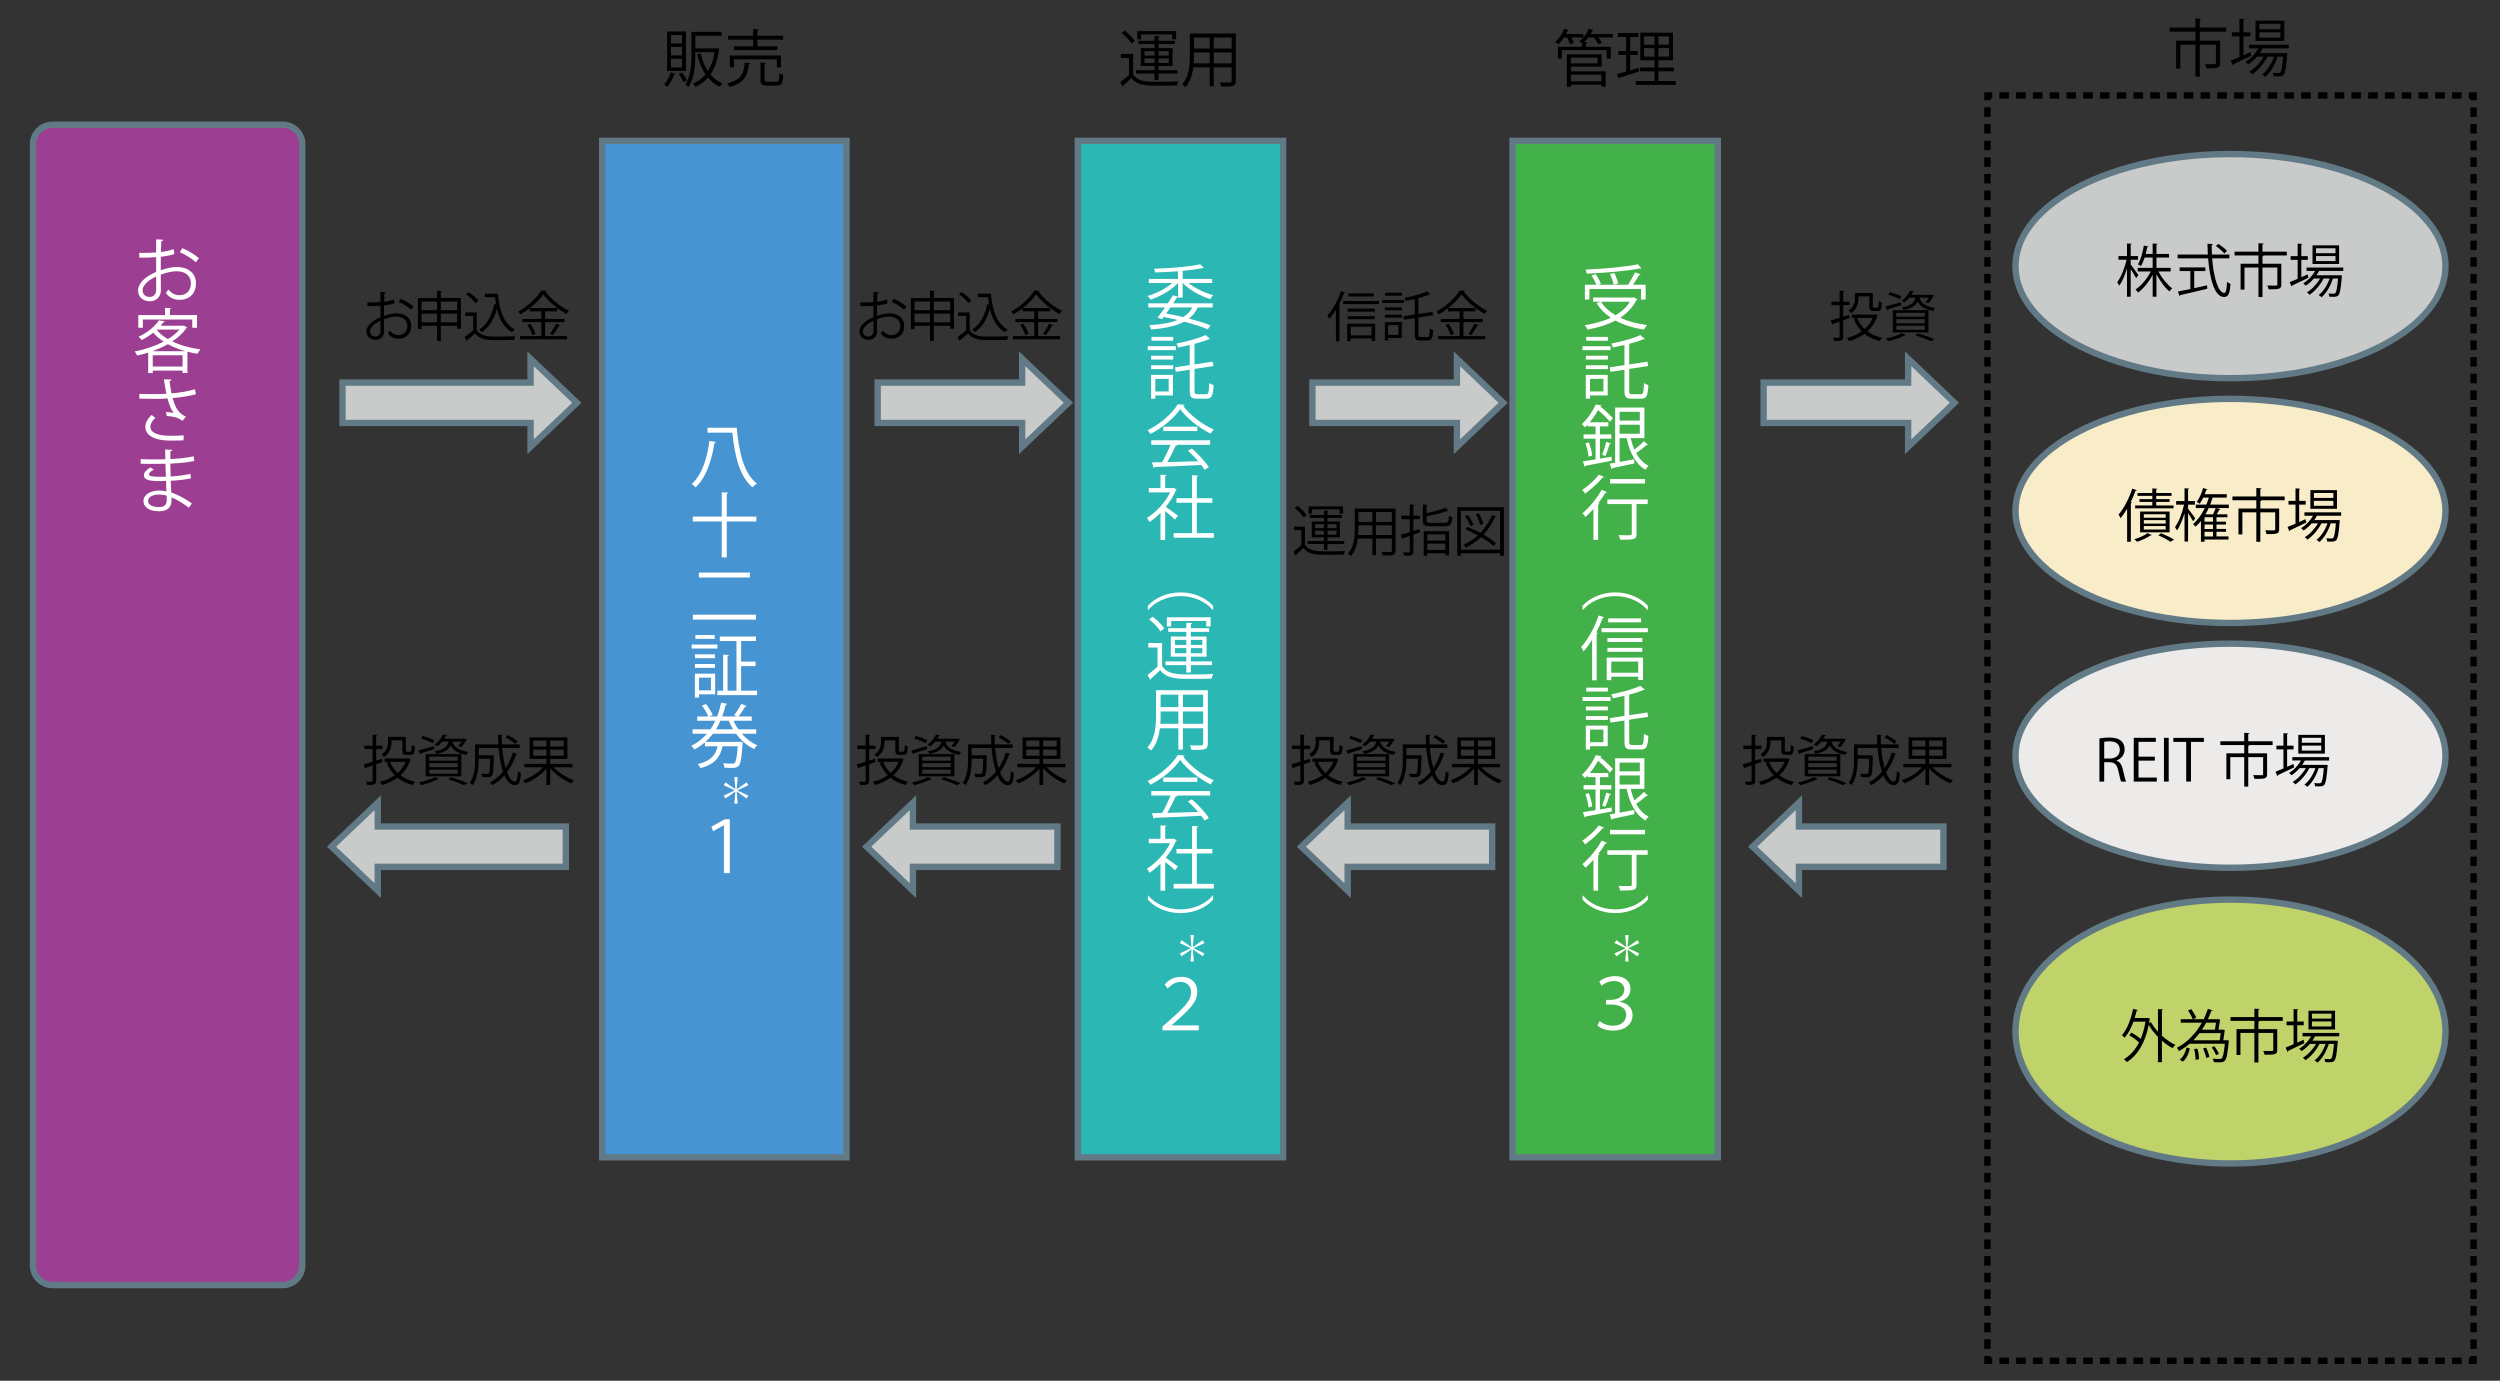 <?xml version="1.0" encoding="utf-8"?>
<!-- Generator: Adobe Illustrator 15.1.0, SVG Export Plug-In . SVG Version: 6.00 Build 0)  -->
<!DOCTYPE svg PUBLIC "-//W3C//DTD SVG 1.1//EN" "http://www.w3.org/Graphics/SVG/1.1/DTD/svg11.dtd">
<svg version="1.1" id="レイヤー_1" xmlns="http://www.w3.org/2000/svg" xmlns:xlink="http://www.w3.org/1999/xlink" x="0px"
	 y="0px" width="784px" height="433px" viewBox="0 0 784 433" enable-background="new 0 0 784 433" xml:space="preserve">
<rect x="0" y="0" width="784" height="433" fill="#333333" stroke="none"/>
<g>
	<defs>
		<rect id="SVGID_1_" x="-35" y="-106.284" width="858.896" height="612.284"/>
	</defs>
	<clipPath id="SVGID_2_">
		<use xlink:href="#SVGID_1_"  overflow="visible"/>
	</clipPath>
	<path clip-path="url(#SVGID_2_)" fill="#9C3E92" d="M94.78,396.87c0,3.385-2.744,6.131-6.129,6.131H16.483
		c-3.385,0-6.129-2.746-6.129-6.131V45.252c0-3.386,2.744-6.13,6.129-6.13h72.168c3.385,0,6.129,2.744,6.129,6.13V396.87z"/>
	<path clip-path="url(#SVGID_2_)" fill="none" stroke="#627A86" stroke-width="2" stroke-miterlimit="10" d="M94.78,396.87
		c0,3.385-2.744,6.131-6.129,6.131H16.483c-3.385,0-6.129-2.746-6.129-6.131V45.252c0-3.386,2.744-6.13,6.129-6.13h72.168
		c3.385,0,6.129,2.744,6.129,6.13V396.87z"/>
</g>
<g>
	<g>
		<path fill="#FFFFFF" d="M44.12,143.979c1.364,0.088,3.19,0.088,4.687,0.088c0.99,0,2.112-0.022,3.036-0.044
			c-0.022-1.056-0.044-2.288-0.044-3.059l2.222,0.11c-0.022,0.264-0.22,0.396-0.594,0.462c-0.022,0.352,0,2.046,0,2.42
			c2.574-0.132,5.126-0.352,7.305-0.858l0.198,1.453c-2.156,0.484-4.708,0.704-7.503,0.836c0.022,1.32,0.044,2.685,0.088,4.048
			c2.134-0.132,4.422-0.418,6.205-0.858l0.176,1.43c-1.848,0.396-4.159,0.66-6.359,0.77l0.176,3.675
			c2.024,0.66,4.181,1.804,6.469,3.432l-0.968,1.342c-1.98-1.562-3.851-2.618-5.457-3.234c0,0.352,0.022,0.748,0.022,1.034
			c-0.022,2.09-1.276,3.3-3.938,3.3c-2.794,0-4.841-1.144-4.841-3.212c0-2.112,2.398-3.278,4.863-3.278
			c0.726,0,1.496,0.066,2.31,0.264c-0.022-0.946-0.066-2.09-0.088-3.279c-0.704,0.022-1.496,0.044-2.134,0.044
			c-3.763,0-4.819-0.594-4.819-1.87c0-0.836,0.638-1.518,2.046-2.42l1.056,0.682c-0.99,0.55-1.518,1.034-1.518,1.474
			c0,0.66,1.034,0.792,3.829,0.792c0.484,0,0.99,0,1.474-0.022l-0.132-4.071c-0.946,0.044-2.046,0.044-3.036,0.044
			c-1.408,0-3.411,0-4.731-0.044V143.979z M52.261,155.443c-0.88-0.242-1.694-0.353-2.464-0.353c-1.672,0-3.366,0.682-3.366,2.002
			c0,1.298,1.54,1.937,3.455,1.937c1.738,0,2.398-0.77,2.398-2.311L52.261,155.443z"/>
	</g>
	<g>
		<path fill="#FFFFFF" d="M61.458,123.63c-2.002,0.572-4.687,0.968-7.327,1.21c0.858,2.993,1.782,4.775,4.159,5.809l-1.079,1.342
			c-1.012-0.77-2.046-1.364-4.907-1.518l-0.264-1.298c1.078,0.088,1.892,0.22,2.442,0.33c-0.771-0.924-1.364-2.332-1.958-4.555
			c-0.99,0.088-2.333,0.132-3.652,0.132c-1.43,0-3.763-0.022-5.171-0.066v-1.497c1.32,0.066,3.19,0.066,5.193,0.066
			c1.122,0,2.398-0.022,3.278-0.11c-0.264-1.188-0.506-2.816-0.77-4.511l2.354,0.044c-0.022,0.264-0.22,0.418-0.572,0.506
			c0.132,1.254,0.352,2.64,0.594,3.851c2.53-0.22,5.391-0.682,7.327-1.298L61.458,123.63z M57.52,138.108
			c-1.056,0.044-2.178,0.066-4.092,0.066c-4.599,0-7.855-1.408-7.855-4.356c0-1.254,0.771-2.531,1.98-3.697l1.188,0.946
			c-0.99,0.792-1.584,1.87-1.584,2.706c0,2.179,2.816,2.883,6.315,2.883c1.914,0,3.036-0.044,4.159-0.11L57.52,138.108z"/>
	</g>
	<g>
		<path fill="#FFFFFF" d="M57.63,102.07l1.1,0.66c-0.066,0.088-0.176,0.154-0.286,0.176c-1.078,1.584-2.619,2.971-4.401,4.159
			c2.553,1.232,5.611,2.09,8.823,2.508c-0.33,0.33-0.726,0.968-0.946,1.386c-1.078-0.176-2.112-0.396-3.146-0.66v6.667h-1.518
			v-0.748h-9.352v0.77h-1.43v-6.403c-1.166,0.352-2.354,0.682-3.499,0.924c-0.132-0.374-0.462-0.99-0.726-1.298
			c3.014-0.572,6.271-1.628,9.043-3.081c-1.232-0.814-2.333-1.738-3.235-2.794c-1.034,0.836-2.244,1.628-3.63,2.311
			c-0.22-0.33-0.66-0.814-1.012-1.034c3.081-1.408,5.281-3.411,6.425-5.149l1.848,0.308c-0.022,0.176-0.176,0.264-0.44,0.286
			c-0.264,0.352-0.55,0.726-0.88,1.1h6.975L57.63,102.07z M44.802,100.2v2.574h-1.43v-3.96h8.383v-2.267l1.958,0.132
			c-0.022,0.154-0.154,0.264-0.44,0.286v1.849h8.515v3.96h-1.496V100.2H44.802z M58.158,110.145c-1.98-0.55-3.851-1.298-5.523-2.2
			c-1.518,0.858-3.19,1.584-4.884,2.2H58.158z M47.904,114.941h9.352v-3.521h-9.352V114.941z M49.181,103.368l-0.066,0.066
			c0.902,1.1,2.135,2.068,3.543,2.904c1.43-0.88,2.662-1.87,3.608-2.97H49.181z"/>
	</g>
	<g>
		<path fill="#FFFFFF" d="M54.703,79.652c-1.166,0.396-2.618,0.682-4.269,0.88c0,1.386-0.022,2.926-0.022,4.203
			c1.716-0.594,3.564-1.012,4.973-1.012c3.741,0,6.073,2.024,6.073,5.127c0,2.904-1.782,5.17-5.17,5.17
			c-1.628,0-3.103-0.572-4.291-2.112c0.264-0.33,0.572-0.77,0.792-1.144c1.078,1.364,2.244,1.804,3.521,1.804
			c2.332,0,3.564-1.672,3.564-3.718c0-2.134-1.562-3.807-4.511-3.785c-1.408,0.022-3.234,0.418-4.951,1.056
			c0,1.628,0.044,4.247,0.044,4.863c0,1.98-1.298,3.499-3.455,3.499c-2.024,0-3.718-1.254-3.718-3.389
			c0-1.408,1.012-2.992,2.75-4.225c0.792-0.55,1.804-1.122,2.926-1.584v-4.643c-1.76,0.154-3.521,0.176-5.281,0.154L43.658,79.3
			c1.936,0.022,3.696,0,5.303-0.132v-4.114l2.222,0.132c-0.022,0.264-0.242,0.418-0.616,0.462c-0.044,0.858-0.066,2.156-0.088,3.389
			c1.475-0.176,2.816-0.484,3.961-0.924L54.703,79.652z M48.982,90.896c0-0.572-0.022-2.376-0.022-4.181
			c-0.814,0.374-1.584,0.836-2.244,1.298c-1.145,0.814-2.002,2.046-2.002,3.015c0,1.144,0.748,2.09,2.244,2.09
			c1.122,0,2.024-0.77,2.024-2.2V90.896z M61.414,82.27c-1.122-1.122-3.234-2.398-5.017-3.168l0.77-1.298
			c1.893,0.814,4.005,2.068,5.215,3.168L61.414,82.27z"/>
	</g>
</g>
<g>
	<defs>
		<rect id="SVGID_3_" x="-35" y="-106.284" width="858.896" height="612.284"/>
	</defs>
	<clipPath id="SVGID_4_">
		<use xlink:href="#SVGID_3_"  overflow="visible"/>
	</clipPath>
	<rect x="188.842" y="44.178" clip-path="url(#SVGID_4_)" fill="#4694D1" width="76.622" height="318.75"/>
	
		<rect x="188.842" y="44.178" clip-path="url(#SVGID_4_)" fill="none" stroke="#627A86" stroke-width="2" stroke-miterlimit="10" width="76.622" height="318.75"/>
	<polygon clip-path="url(#SVGID_4_)" fill="#C9CACA" points="180.896,126.311 166.384,112.519 166.384,119.983 107.409,119.983 
		107.409,132.639 166.384,132.639 166.384,140.103 	"/>
	<polygon clip-path="url(#SVGID_4_)" fill="none" stroke="#627A86" stroke-width="2" stroke-miterlimit="10" points="
		180.896,126.311 166.384,112.519 166.384,119.983 107.409,119.983 107.409,132.639 166.384,132.639 166.384,140.103 	"/>
</g>
<g>
	<path d="M123.741,95.112c-0.901,0.306-2.023,0.527-3.298,0.68c0,1.071-0.017,2.261-0.017,3.247
		c1.326-0.459,2.753-0.782,3.841-0.782c2.89,0,4.692,1.564,4.692,3.961c0,2.244-1.377,3.994-3.995,3.994
		c-1.258,0-2.397-0.442-3.315-1.632c0.204-0.255,0.442-0.595,0.612-0.884c0.833,1.054,1.734,1.394,2.72,1.394
		c1.802,0,2.754-1.292,2.754-2.873c0-1.649-1.207-2.941-3.485-2.924c-1.088,0.017-2.499,0.323-3.824,0.816
		c0,1.258,0.034,3.281,0.034,3.756c0,1.53-1.003,2.703-2.668,2.703c-1.564,0-2.873-0.969-2.873-2.618
		c0-1.088,0.782-2.312,2.125-3.264c0.612-0.425,1.394-0.867,2.261-1.224v-3.587c-1.36,0.119-2.72,0.136-4.08,0.119l-0.017-1.156
		c1.496,0.017,2.856,0,4.097-0.102V91.56l1.717,0.102c-0.017,0.204-0.187,0.323-0.476,0.357c-0.034,0.663-0.051,1.666-0.068,2.618
		c1.139-0.136,2.176-0.374,3.06-0.714L123.741,95.112z M119.322,103.798c0-0.442-0.017-1.836-0.017-3.229
		c-0.629,0.289-1.224,0.646-1.734,1.003c-0.884,0.629-1.547,1.581-1.547,2.329c0,0.884,0.578,1.615,1.734,1.615
		c0.867,0,1.564-0.595,1.564-1.7V103.798z M128.926,97.135c-0.867-0.867-2.499-1.853-3.875-2.448l0.595-1.003
		c1.462,0.629,3.094,1.598,4.029,2.448L128.926,97.135z"/>
	<path d="M138.242,93.463h6.307v9.621h-1.173v-0.918h-5.134v4.776h-1.19v-4.776h-4.861v1.02h-1.139v-9.723h6v-2.295l1.53,0.102
		c-0.017,0.119-0.119,0.204-0.34,0.238V93.463z M137.052,94.568h-4.861v2.703h4.861V94.568z M132.191,101.079h4.861v-2.737h-4.861
		V101.079z M143.376,94.568h-5.134v2.703h5.134V94.568z M138.242,101.079h5.134v-2.737h-5.134V101.079z"/>
	<path d="M149.497,97.985v5.559c1.326,2.023,3.757,2.023,6.816,2.023c1.836,0,3.995-0.051,5.32-0.136
		c-0.136,0.272-0.34,0.816-0.374,1.156c-1.173,0.051-3.042,0.085-4.725,0.085c-3.502,0-5.831,0-7.547-2.107
		c-0.833,0.748-1.734,1.513-2.465,2.091c0.017,0.153-0.034,0.221-0.153,0.272l-0.663-1.258c0.816-0.544,1.819-1.326,2.686-2.074
		v-4.521h-2.499v-1.088H149.497z M146.964,91.611c1.139,0.731,2.448,1.853,3.043,2.686l-0.901,0.765
		c-0.561-0.85-1.853-2.006-2.991-2.771L146.964,91.611z M152.029,92.086h4.131c0.459,5.354,1.853,9.451,5.286,11.236
		c-0.272,0.187-0.68,0.578-0.901,0.85c-2.499-1.428-3.926-3.995-4.726-7.326c-0.85,3.212-2.396,5.779-4.742,7.326
		c-0.17-0.238-0.544-0.612-0.816-0.799c2.465-1.547,4.012-4.403,4.726-8.006l0.561,0.119c-0.136-0.748-0.238-1.513-0.323-2.312
		h-3.196V92.086z"/>
	<path d="M170.95,101.028v4.352h6.868v1.02h-14.755v-1.02h6.698v-4.352h-5.933v-1.02h5.933v-2.38h-3.655v-0.969
		c-0.918,0.714-1.904,1.377-2.89,1.938c-0.17-0.255-0.476-0.663-0.714-0.901c2.975-1.581,5.898-4.3,7.241-6.595l1.666,0.102
		c-0.034,0.136-0.17,0.221-0.34,0.255c1.649,2.278,4.708,4.743,7.343,6.018c-0.272,0.289-0.561,0.663-0.765,1.003
		c-2.652-1.462-5.695-3.944-7.292-6.188c-0.901,1.377-2.414,2.924-4.165,4.301h8.55v1.037h-3.791v2.38h6.068v1.02H170.95z
		 M166.939,105.09c-0.221-0.867-0.901-2.21-1.598-3.213l0.935-0.357c0.714,0.952,1.428,2.278,1.666,3.145L166.939,105.09z
		 M175.676,102.031c-0.051,0.102-0.187,0.153-0.374,0.136c-0.493,0.884-1.309,2.142-1.955,2.958l-0.85-0.425
		c0.629-0.85,1.462-2.244,1.904-3.229L175.676,102.031z"/>
</g>
<g>
	<defs>
		<rect id="SVGID_5_" x="-35" y="-106.284" width="858.896" height="612.284"/>
	</defs>
	<clipPath id="SVGID_6_">
		<use xlink:href="#SVGID_5_"  overflow="visible"/>
	</clipPath>
	<polygon clip-path="url(#SVGID_6_)" fill="#C9CACA" points="103.957,265.52 118.47,251.728 118.47,259.193 177.444,259.193 
		177.444,271.848 118.47,271.848 118.47,279.312 	"/>
	<polygon clip-path="url(#SVGID_6_)" fill="none" stroke="#627A86" stroke-width="2" stroke-miterlimit="10" points="
		103.957,265.52 118.47,251.728 118.47,259.193 177.444,259.193 177.444,271.848 118.47,271.848 118.47,279.312 	"/>
</g>
<g>
	<path d="M119.951,238.944l-1.972,0.715v5.133c0,1.224-0.561,1.411-2.822,1.377c-0.051-0.271-0.221-0.748-0.374-1.054
		c0.799,0.017,1.53,0.017,1.751,0.017c0.221-0.017,0.323-0.085,0.323-0.322v-4.76c-0.799,0.289-1.53,0.544-2.108,0.73
		c0,0.137-0.085,0.238-0.204,0.272l-0.476-1.343c0.765-0.204,1.734-0.493,2.788-0.833v-3.978h-2.583v-1.071h2.583v-3.434
		l1.462,0.085c-0.017,0.136-0.102,0.204-0.34,0.238v3.11h1.955v1.071h-1.955v3.62l1.835-0.578L119.951,238.944z M128.059,237.806
		l0.765,0.34c-0.034,0.085-0.102,0.119-0.153,0.17c-0.646,1.989-1.734,3.57-3.094,4.828c1.258,0.935,2.805,1.632,4.589,2.022
		c-0.272,0.238-0.595,0.697-0.765,1.021c-1.853-0.477-3.434-1.241-4.743-2.295c-1.445,1.054-3.111,1.818-4.861,2.295
		c-0.119-0.289-0.391-0.766-0.629-1.003c1.666-0.392,3.264-1.088,4.64-2.074c-1.088-1.088-1.938-2.396-2.533-3.943l0.867-0.255
		h-1.496v-1.055h7.208L128.059,237.806z M122.755,232.162v0.663c0,1.479-0.442,3.332-2.329,4.573
		c-0.153-0.238-0.561-0.663-0.782-0.833c1.717-1.088,2.023-2.567,2.023-3.757v-1.717h5.609v4.198c0,0.374,0.068,0.442,0.391,0.442
		h1.02c0.34,0,0.408-0.255,0.442-2.091c0.238,0.187,0.68,0.356,0.969,0.441c-0.085,2.108-0.357,2.635-1.292,2.635h-1.309
		c-1.02,0-1.326-0.289-1.326-1.428v-3.128H122.755z M122.331,238.911c0.544,1.343,1.343,2.532,2.363,3.501
		c1.088-0.951,1.955-2.124,2.533-3.501H122.331z"/>
	<path d="M131.205,235.358c1.241-0.323,3.043-0.851,4.845-1.36l0.136,0.918c-1.564,0.51-3.196,1.037-4.232,1.343
		c-0.017,0.137-0.102,0.222-0.204,0.272L131.205,235.358z M137.647,244.299c-0.068,0.085-0.204,0.137-0.374,0.103
		c-1.36,0.68-3.434,1.394-5.116,1.818c-0.204-0.221-0.561-0.629-0.782-0.833c1.666-0.356,3.791-1.003,5.049-1.699L137.647,244.299z
		 M132.599,230.803c1.207,0.323,2.788,0.9,3.621,1.343l-0.51,0.901c-0.816-0.459-2.396-1.088-3.621-1.462L132.599,230.803z
		 M133.517,243.449v-6.969h11.167v6.969H133.517z M134.622,237.296v1.241h8.924v-1.241H134.622z M134.622,239.318v1.258h8.924
		v-1.258H134.622z M134.622,241.358v1.292h8.924v-1.292H134.622z M141.88,232.57c0.408,1.394,1.394,2.686,4.947,3.229
		c-0.221,0.222-0.493,0.646-0.612,0.936c-2.992-0.527-4.25-1.7-4.879-2.992c-0.612,1.292-1.835,2.159-4.47,2.686
		c-0.085-0.237-0.34-0.629-0.527-0.815c2.838-0.51,3.909-1.411,4.317-3.043h-1.955c-0.425,0.527-0.952,1.037-1.563,1.513
		c-0.204-0.221-0.595-0.459-0.867-0.578c1.309-0.9,2.176-2.091,2.635-3.127l1.275,0.187c-0.017,0.119-0.119,0.188-0.323,0.204
		c-0.136,0.289-0.306,0.595-0.51,0.901h6.188l0.204-0.018l0.68,0.085c-0.221,0.646-1.19,2.006-1.785,2.567l-0.918-0.341
		c0.374-0.356,0.765-0.884,1.105-1.394H141.88z M145.416,246.22c-1.104-0.561-2.975-1.274-4.896-1.887l0.935-0.595
		c1.887,0.578,3.96,1.309,5.219,1.87L145.416,246.22z"/>
	<path d="M157.486,234.56c0.204,2.328,0.578,4.521,1.088,6.306c0.952-1.428,1.717-3.06,2.277-4.861l1.394,0.425
		c-0.034,0.119-0.17,0.17-0.391,0.17c-0.697,2.091-1.648,3.961-2.855,5.559c0.697,1.802,1.547,2.941,2.533,2.941
		c0.527,0,0.765-0.936,0.884-3.264c0.255,0.255,0.646,0.51,0.969,0.611c-0.238,2.924-0.68,3.791-1.938,3.791
		c-1.377,0-2.448-1.19-3.264-3.06c-1.105,1.224-2.38,2.261-3.808,3.076c-0.153-0.238-0.51-0.663-0.748-0.884
		c1.581-0.833,2.941-1.972,4.097-3.383c-0.68-2.04-1.139-4.657-1.377-7.428h-6.238v2.294h3.91l0.238-0.017l0.595,0.034v0.391
		c-0.085,4.063-0.187,5.524-0.544,5.983c-0.425,0.459-0.867,0.477-1.785,0.477c-0.391,0-0.833,0-1.292-0.034
		c-0.034-0.34-0.153-0.782-0.34-1.071c0.833,0.085,1.615,0.085,1.904,0.085c0.238,0,0.425-0.034,0.544-0.17
		c0.238-0.289,0.323-1.444,0.391-4.623h-3.621c0,1.683,0,5.729-1.904,8.312c-0.187-0.221-0.646-0.595-0.901-0.748
		c1.513-2.091,1.683-5.031,1.683-7.258v-4.76h7.292c-0.068-1.003-0.102-2.022-0.119-3.042l1.53,0.085
		c0,0.136-0.119,0.221-0.357,0.255c0,0.9,0.017,1.818,0.068,2.702h5.559v1.105H157.486z M159.237,230.514
		c1.088,0.561,2.431,1.394,3.094,2.006l-0.714,0.765c-0.663-0.611-1.989-1.496-3.077-2.073L159.237,230.514z"/>
	<path d="M179.518,240.61h-5.933c1.615,1.7,4.165,3.298,6.409,4.08c-0.255,0.237-0.629,0.68-0.816,0.985
		c-2.278-0.951-4.947-2.771-6.646-4.742v5.253h-1.156v-5.151c-1.666,1.989-4.267,3.723-6.595,4.624
		c-0.187-0.289-0.544-0.731-0.799-0.969c2.295-0.782,4.811-2.346,6.375-4.08h-5.916v-1.07h6.936v-1.53h-5.27v-6.782h11.831v6.782
		h-5.405v1.53h6.986V240.61z M167.228,232.23v1.887h4.147v-1.887H167.228z M167.228,237.007h4.147v-1.938h-4.147V237.007z
		 M176.781,234.117v-1.887h-4.25v1.887H176.781z M176.781,237.007v-1.938h-4.25v1.938H176.781z"/>
</g>
<g>
	<path d="M211.807,23.156c-0.059,0.117-0.176,0.175-0.39,0.175c-0.468,1.424-1.307,2.945-2.204,3.9
		c-0.234-0.215-0.683-0.546-0.956-0.722c0.858-0.858,1.619-2.321,2.048-3.803L211.807,23.156z M215.122,9.875v12.364h-5.909V9.875
		H215.122z M213.894,13.639v-2.652h-3.491v2.652H213.894z M213.894,17.383v-2.691h-3.491v2.691H213.894z M213.894,21.147v-2.71
		h-3.491v2.71H213.894z M214.284,25.749c-0.253-0.702-0.858-1.774-1.404-2.554l1.034-0.488c0.565,0.78,1.189,1.813,1.482,2.477
		L214.284,25.749z M224.833,15.121l0.76,0.234c-0.019,0.117-0.078,0.175-0.117,0.234c-0.429,3.315-1.365,5.85-2.691,7.781
		c1.033,1.209,2.32,2.165,3.841,2.789c-0.292,0.253-0.683,0.722-0.858,1.053c-1.482-0.683-2.73-1.638-3.744-2.847
		c-1.111,1.268-2.438,2.204-3.939,2.886c-0.156-0.312-0.507-0.839-0.78-1.073c1.501-0.585,2.828-1.541,3.919-2.867
		c-1.17-1.735-2.008-3.88-2.574-6.337l1.092-0.254c0.468,2.126,1.209,4.017,2.243,5.558c1.014-1.56,1.735-3.51,2.125-5.928h-6.045
		v0.838c0,3.062-0.254,7.254-2.145,10.082c-0.215-0.234-0.741-0.604-1.053-0.741c1.813-2.672,1.97-6.455,1.97-9.341V9.993h9.458
		v1.229h-8.229v3.958h6.533L224.833,15.121z"/>
	<path d="M235.266,19.802c-0.02,0.136-0.156,0.253-0.39,0.273c-0.429,3.549-1.365,5.948-6.084,7.196
		c-0.137-0.351-0.488-0.858-0.761-1.112c4.388-1.053,5.226-3.081,5.538-6.513L235.266,19.802z M236.182,14.517V12.43h-7.878v-1.229
		h7.878V9.096l1.736,0.117c-0.02,0.137-0.137,0.234-0.39,0.273v1.716h8.054v1.229h-8.054v2.086h6.221v1.19h-13.592v-1.19H236.182z
		 M244.918,21.108h-1.307v-2.496h-13.456v2.496h-1.268v-3.705h16.03V21.108z M239.79,24.989c0,0.546,0.136,0.644,0.936,0.644h2.75
		c0.741,0,0.877-0.351,0.936-2.633c0.292,0.234,0.838,0.429,1.209,0.527c-0.156,2.652-0.546,3.315-2.028,3.315h-2.964
		c-1.697,0-2.145-0.39-2.145-1.833v-5.382l1.696,0.117c-0.02,0.136-0.136,0.234-0.39,0.273V24.989z"/>
</g>
<g>
	<defs>
		<rect id="SVGID_7_" x="-35" y="-106.284" width="858.896" height="612.284"/>
	</defs>
	<clipPath id="SVGID_8_">
		<use xlink:href="#SVGID_7_"  overflow="visible"/>
	</clipPath>
	<rect x="338.009" y="44.178" clip-path="url(#SVGID_8_)" fill="#2BB7B3" width="64.363" height="318.75"/>
	
		<rect x="338.009" y="44.178" clip-path="url(#SVGID_8_)" fill="none" stroke="#627A86" stroke-width="2" stroke-miterlimit="10" width="64.363" height="318.75"/>
	<polygon clip-path="url(#SVGID_8_)" fill="#C9CACA" points="335.062,126.311 320.548,112.519 320.548,119.983 275.236,119.983 
		275.236,132.639 320.548,132.639 320.548,140.103 	"/>
	<polygon clip-path="url(#SVGID_8_)" fill="none" stroke="#627A86" stroke-width="2" stroke-miterlimit="10" points="
		335.062,126.311 320.548,112.519 320.548,119.983 275.236,119.983 275.236,132.639 320.548,132.639 320.548,140.103 	"/>
</g>
<g>
	<path d="M278.339,95.112c-0.901,0.306-2.023,0.527-3.298,0.68c0,1.071-0.017,2.261-0.017,3.247
		c1.326-0.459,2.753-0.782,3.841-0.782c2.89,0,4.692,1.564,4.692,3.961c0,2.244-1.377,3.994-3.995,3.994
		c-1.258,0-2.397-0.442-3.315-1.632c0.204-0.255,0.442-0.595,0.612-0.884c0.833,1.054,1.734,1.394,2.72,1.394
		c1.802,0,2.754-1.292,2.754-2.873c0-1.649-1.207-2.941-3.485-2.924c-1.088,0.017-2.499,0.323-3.824,0.816
		c0,1.258,0.034,3.281,0.034,3.756c0,1.53-1.003,2.703-2.668,2.703c-1.564,0-2.873-0.969-2.873-2.618
		c0-1.088,0.782-2.312,2.125-3.264c0.612-0.425,1.394-0.867,2.261-1.224v-3.587c-1.36,0.119-2.72,0.136-4.08,0.119l-0.017-1.156
		c1.496,0.017,2.856,0,4.097-0.102V91.56l1.717,0.102c-0.017,0.204-0.187,0.323-0.476,0.357c-0.034,0.663-0.051,1.666-0.068,2.618
		c1.139-0.136,2.176-0.374,3.06-0.714L278.339,95.112z M273.919,103.798c0-0.442-0.017-1.836-0.017-3.229
		c-0.629,0.289-1.224,0.646-1.734,1.003c-0.884,0.629-1.547,1.581-1.547,2.329c0,0.884,0.578,1.615,1.734,1.615
		c0.867,0,1.564-0.595,1.564-1.7V103.798z M283.523,97.135c-0.867-0.867-2.499-1.853-3.875-2.448l0.595-1.003
		c1.462,0.629,3.094,1.598,4.029,2.448L283.523,97.135z"/>
	<path d="M292.84,93.463h6.307v9.621h-1.173v-0.918h-5.134v4.776h-1.19v-4.776h-4.861v1.02h-1.139v-9.723h6v-2.295l1.53,0.102
		c-0.017,0.119-0.119,0.204-0.34,0.238V93.463z M291.65,94.568h-4.861v2.703h4.861V94.568z M286.789,101.079h4.861v-2.737h-4.861
		V101.079z M297.974,94.568h-5.134v2.703h5.134V94.568z M292.84,101.079h5.134v-2.737h-5.134V101.079z"/>
	<path d="M304.094,97.985v5.559c1.326,2.023,3.757,2.023,6.816,2.023c1.836,0,3.995-0.051,5.32-0.136
		c-0.136,0.272-0.34,0.816-0.374,1.156c-1.173,0.051-3.042,0.085-4.725,0.085c-3.502,0-5.831,0-7.547-2.107
		c-0.833,0.748-1.734,1.513-2.465,2.091c0.017,0.153-0.034,0.221-0.153,0.272l-0.663-1.258c0.816-0.544,1.819-1.326,2.686-2.074
		v-4.521h-2.499v-1.088H304.094z M301.562,91.611c1.139,0.731,2.448,1.853,3.043,2.686l-0.901,0.765
		c-0.561-0.85-1.853-2.006-2.991-2.771L301.562,91.611z M306.627,92.086h4.131c0.459,5.354,1.853,9.451,5.286,11.236
		c-0.272,0.187-0.68,0.578-0.901,0.85c-2.499-1.428-3.926-3.995-4.726-7.326c-0.85,3.212-2.396,5.779-4.742,7.326
		c-0.17-0.238-0.544-0.612-0.816-0.799c2.465-1.547,4.012-4.403,4.726-8.006l0.561,0.119c-0.136-0.748-0.238-1.513-0.323-2.312
		h-3.196V92.086z"/>
	<path d="M325.548,101.028v4.352h6.868v1.02h-14.755v-1.02h6.698v-4.352h-5.933v-1.02h5.933v-2.38h-3.655v-0.969
		c-0.918,0.714-1.904,1.377-2.89,1.938c-0.17-0.255-0.476-0.663-0.714-0.901c2.975-1.581,5.898-4.3,7.241-6.595l1.666,0.102
		c-0.034,0.136-0.17,0.221-0.34,0.255c1.649,2.278,4.708,4.743,7.343,6.018c-0.272,0.289-0.561,0.663-0.765,1.003
		c-2.652-1.462-5.695-3.944-7.292-6.188c-0.901,1.377-2.414,2.924-4.165,4.301h8.55v1.037h-3.791v2.38h6.068v1.02H325.548z
		 M321.537,105.09c-0.221-0.867-0.901-2.21-1.598-3.213l0.935-0.357c0.714,0.952,1.428,2.278,1.666,3.145L321.537,105.09z
		 M330.273,102.031c-0.051,0.102-0.187,0.153-0.374,0.136c-0.493,0.884-1.309,2.142-1.955,2.958l-0.85-0.425
		c0.629-0.85,1.462-2.244,1.904-3.229L330.273,102.031z"/>
</g>
<g>
	<defs>
		<rect id="SVGID_9_" x="-35" y="-106.284" width="858.896" height="612.284"/>
	</defs>
	<clipPath id="SVGID_10_">
		<use xlink:href="#SVGID_9_"  overflow="visible"/>
	</clipPath>
	<polygon clip-path="url(#SVGID_10_)" fill="#C9CACA" points="271.785,265.52 286.298,251.728 286.298,259.193 331.61,259.193 
		331.61,271.848 286.298,271.848 286.298,279.312 	"/>
	<polygon clip-path="url(#SVGID_10_)" fill="none" stroke="#627A86" stroke-width="2" stroke-miterlimit="10" points="
		271.785,265.52 286.298,251.728 286.298,259.193 331.61,259.193 331.61,271.848 286.298,271.848 286.298,279.312 	"/>
</g>
<g>
	<path d="M274.548,238.944l-1.972,0.715v5.133c0,1.224-0.561,1.411-2.822,1.377c-0.051-0.271-0.221-0.748-0.374-1.054
		c0.799,0.017,1.53,0.017,1.751,0.017c0.221-0.017,0.323-0.085,0.323-0.322v-4.76c-0.799,0.289-1.53,0.544-2.108,0.73
		c0,0.137-0.085,0.238-0.204,0.272l-0.476-1.343c0.765-0.204,1.734-0.493,2.788-0.833v-3.978h-2.583v-1.071h2.583v-3.434
		l1.462,0.085c-0.017,0.136-0.102,0.204-0.34,0.238v3.11h1.955v1.071h-1.955v3.62l1.835-0.578L274.548,238.944z M282.656,237.806
		l0.765,0.34c-0.034,0.085-0.102,0.119-0.153,0.17c-0.646,1.989-1.734,3.57-3.094,4.828c1.258,0.935,2.805,1.632,4.589,2.022
		c-0.272,0.238-0.595,0.697-0.765,1.021c-1.853-0.477-3.434-1.241-4.743-2.295c-1.445,1.054-3.111,1.818-4.861,2.295
		c-0.119-0.289-0.391-0.766-0.629-1.003c1.666-0.392,3.264-1.088,4.64-2.074c-1.088-1.088-1.938-2.396-2.533-3.943l0.867-0.255
		h-1.496v-1.055h7.208L282.656,237.806z M277.353,232.162v0.663c0,1.479-0.442,3.332-2.329,4.573
		c-0.153-0.238-0.561-0.663-0.782-0.833c1.717-1.088,2.023-2.567,2.023-3.757v-1.717h5.609v4.198c0,0.374,0.068,0.442,0.391,0.442
		h1.02c0.34,0,0.408-0.255,0.442-2.091c0.238,0.187,0.68,0.356,0.969,0.441c-0.085,2.108-0.357,2.635-1.292,2.635h-1.309
		c-1.02,0-1.326-0.289-1.326-1.428v-3.128H277.353z M276.928,238.911c0.544,1.343,1.343,2.532,2.363,3.501
		c1.088-0.951,1.955-2.124,2.533-3.501H276.928z"/>
	<path d="M285.803,235.358c1.241-0.323,3.043-0.851,4.845-1.36l0.136,0.918c-1.564,0.51-3.196,1.037-4.232,1.343
		c-0.017,0.137-0.102,0.222-0.204,0.272L285.803,235.358z M292.245,244.299c-0.068,0.085-0.204,0.137-0.374,0.103
		c-1.36,0.68-3.434,1.394-5.116,1.818c-0.204-0.221-0.561-0.629-0.782-0.833c1.666-0.356,3.791-1.003,5.049-1.699L292.245,244.299z
		 M287.197,230.803c1.207,0.323,2.788,0.9,3.621,1.343l-0.51,0.901c-0.816-0.459-2.396-1.088-3.621-1.462L287.197,230.803z
		 M288.115,243.449v-6.969h11.167v6.969H288.115z M289.219,237.296v1.241h8.924v-1.241H289.219z M289.219,239.318v1.258h8.924
		v-1.258H289.219z M289.219,241.358v1.292h8.924v-1.292H289.219z M296.478,232.57c0.408,1.394,1.394,2.686,4.947,3.229
		c-0.221,0.222-0.493,0.646-0.612,0.936c-2.992-0.527-4.25-1.7-4.879-2.992c-0.612,1.292-1.835,2.159-4.47,2.686
		c-0.085-0.237-0.34-0.629-0.527-0.815c2.838-0.51,3.909-1.411,4.317-3.043h-1.955c-0.425,0.527-0.952,1.037-1.563,1.513
		c-0.204-0.221-0.595-0.459-0.867-0.578c1.309-0.9,2.176-2.091,2.635-3.127l1.275,0.187c-0.017,0.119-0.119,0.188-0.323,0.204
		c-0.136,0.289-0.306,0.595-0.51,0.901h6.188l0.204-0.018l0.68,0.085c-0.221,0.646-1.19,2.006-1.785,2.567l-0.918-0.341
		c0.374-0.356,0.765-0.884,1.105-1.394H296.478z M300.013,246.22c-1.104-0.561-2.975-1.274-4.896-1.887l0.935-0.595
		c1.887,0.578,3.96,1.309,5.219,1.87L300.013,246.22z"/>
	<path d="M312.084,234.56c0.204,2.328,0.578,4.521,1.088,6.306c0.952-1.428,1.717-3.06,2.277-4.861l1.394,0.425
		c-0.034,0.119-0.17,0.17-0.391,0.17c-0.697,2.091-1.648,3.961-2.855,5.559c0.697,1.802,1.547,2.941,2.533,2.941
		c0.527,0,0.765-0.936,0.884-3.264c0.255,0.255,0.646,0.51,0.969,0.611c-0.238,2.924-0.68,3.791-1.938,3.791
		c-1.377,0-2.448-1.19-3.264-3.06c-1.105,1.224-2.38,2.261-3.808,3.076c-0.153-0.238-0.51-0.663-0.748-0.884
		c1.581-0.833,2.941-1.972,4.097-3.383c-0.68-2.04-1.139-4.657-1.377-7.428h-6.238v2.294h3.91l0.238-0.017l0.595,0.034v0.391
		c-0.085,4.063-0.187,5.524-0.544,5.983c-0.425,0.459-0.867,0.477-1.785,0.477c-0.391,0-0.833,0-1.292-0.034
		c-0.034-0.34-0.153-0.782-0.34-1.071c0.833,0.085,1.615,0.085,1.904,0.085c0.238,0,0.425-0.034,0.544-0.17
		c0.238-0.289,0.323-1.444,0.391-4.623h-3.621c0,1.683,0,5.729-1.904,8.312c-0.187-0.221-0.646-0.595-0.901-0.748
		c1.513-2.091,1.683-5.031,1.683-7.258v-4.76h7.292c-0.068-1.003-0.102-2.022-0.119-3.042l1.53,0.085
		c0,0.136-0.119,0.221-0.357,0.255c0,0.9,0.017,1.818,0.068,2.702h5.559v1.105H312.084z M313.834,230.514
		c1.088,0.561,2.431,1.394,3.094,2.006l-0.714,0.765c-0.663-0.611-1.989-1.496-3.077-2.073L313.834,230.514z"/>
	<path d="M334.115,240.61h-5.933c1.615,1.7,4.165,3.298,6.409,4.08c-0.255,0.237-0.629,0.68-0.816,0.985
		c-2.278-0.951-4.947-2.771-6.646-4.742v5.253h-1.156v-5.151c-1.666,1.989-4.267,3.723-6.595,4.624
		c-0.187-0.289-0.544-0.731-0.799-0.969c2.295-0.782,4.811-2.346,6.375-4.08h-5.916v-1.07h6.936v-1.53h-5.27v-6.782h11.831v6.782
		h-5.405v1.53h6.986V240.61z M321.826,232.23v1.887h4.147v-1.887H321.826z M321.826,237.007h4.147v-1.938h-4.147V237.007z
		 M331.378,234.117v-1.887h-4.25v1.887H331.378z M331.378,237.007v-1.938h-4.25v1.938H331.378z"/>
</g>
<g>
	<path d="M355.333,16.916v6.416c1.521,2.321,4.368,2.321,8.034,2.321c2.145,0,4.641-0.039,6.163-0.137
		c-0.156,0.292-0.371,0.897-0.41,1.287c-1.346,0.039-3.491,0.078-5.421,0.078c-4.29,0-6.981,0-8.912-2.418
		c-0.897,0.877-1.813,1.735-2.574,2.398c0.02,0.156-0.02,0.234-0.156,0.312l-0.761-1.385c0.838-0.624,1.853-1.482,2.769-2.32v-5.304
		h-2.574v-1.248H355.333z M352.72,9.603c1.229,0.917,2.613,2.282,3.217,3.257l-1.072,0.819c-0.566-0.995-1.931-2.398-3.159-3.354
		L352.72,9.603z M362.061,25.105v-2.047h-5.792v-1.034h5.792v-1.326h-4.31v-5.597h4.31v-1.287h-5.031v-1.014h5.031V11.26
		l1.657,0.098c-0.02,0.136-0.136,0.234-0.39,0.273v1.17h5.07v1.014h-5.07v1.287h4.368v5.597h-4.368v1.326h5.889v1.034h-5.889v2.047
		H362.061z M357.848,10.792v1.521h-1.189V9.759h12.168v2.555h-1.229v-1.521H357.848z M358.921,16.038v1.404h3.14v-1.404H358.921z
		 M358.921,19.763h3.14v-1.424h-3.14V19.763z M366.506,16.038h-3.178v1.404h3.178V16.038z M366.506,19.763v-1.424h-3.178v1.424
		H366.506z"/>
	<path d="M387.547,10.519V25.34c0,1.794-0.858,1.813-4.543,1.774c-0.059-0.332-0.273-0.917-0.468-1.268
		c0.722,0.02,1.424,0.039,1.989,0.039c1.619,0,1.716,0,1.716-0.546v-4.232h-5.616v5.928h-1.268v-5.928h-5.129
		c-0.292,2.223-0.956,4.505-2.496,6.221c-0.195-0.253-0.702-0.702-0.995-0.877c2.184-2.457,2.399-5.967,2.399-8.756v-7.176H387.547z
		 M374.423,17.695c0,0.683-0.02,1.404-0.078,2.165h5.012v-3.413h-4.934V17.695z M379.357,11.767h-4.934v3.452h4.934V11.767z
		 M386.241,15.219v-3.452h-5.616v3.452H386.241z M380.625,19.86h5.616v-3.413h-5.616V19.86z"/>
</g>
<g>
	<defs>
		<rect id="SVGID_11_" x="-35" y="-106.284" width="858.896" height="612.284"/>
	</defs>
	<clipPath id="SVGID_12_">
		<use xlink:href="#SVGID_11_"  overflow="visible"/>
	</clipPath>
	<rect x="474.342" y="44.178" clip-path="url(#SVGID_12_)" fill="#43B149" width="64.362" height="318.75"/>
	
		<rect x="474.342" y="44.178" clip-path="url(#SVGID_12_)" fill="none" stroke="#627A86" stroke-width="2" stroke-miterlimit="10" width="64.362" height="318.75"/>
	<polygon clip-path="url(#SVGID_12_)" fill="#C9CACA" points="471.395,126.311 456.882,112.519 456.882,119.983 411.569,119.983 
		411.569,132.639 456.882,132.639 456.882,140.103 	"/>
	<polygon clip-path="url(#SVGID_12_)" fill="none" stroke="#627A86" stroke-width="2" stroke-miterlimit="10" points="
		471.395,126.311 456.882,112.519 456.882,119.983 411.569,119.983 411.569,132.639 456.882,132.639 456.882,140.103 	"/>
</g>
<g>
	<path d="M418.936,97.186c-0.646,1.071-1.359,2.023-2.073,2.839c-0.119-0.272-0.408-0.799-0.595-1.071
		c1.632-1.768,3.264-4.709,4.249-7.649l1.36,0.459c-0.068,0.119-0.188,0.17-0.392,0.153c-0.441,1.19-0.969,2.38-1.563,3.519
		l0.459,0.119c-0.034,0.102-0.119,0.187-0.34,0.204v11.27h-1.105V97.186z M421.214,94.398h11.219v0.969h-11.219V94.398z
		 M422.472,106.977v-5.457h8.788v5.406h-1.156v-0.799h-6.527v0.85H422.472z M431.106,96.778v0.952h-8.465v-0.952H431.106z
		 M422.642,100.11v-0.952h8.448v0.952H422.642z M430.801,92.019v0.952h-7.973v-0.952H430.801z M430.104,102.473h-6.527v2.703h6.527
		V102.473z"/>
	<path d="M440.287,94.059v0.952h-6.799v-0.952H440.287z M439.591,100.994v4.998h-4.284v0.799h-1.02v-5.796H439.591z M434.304,97.305
		V96.37h5.338v0.935H434.304z M434.304,99.617v-0.935h5.338v0.935H434.304z M439.642,91.798v0.935h-5.253v-0.935H439.642z
		 M438.554,101.962h-3.247v3.06h3.247V101.962z M444.809,104.835c0,0.714,0.119,0.85,0.714,0.85h2.143
		c0.561,0,0.646-0.544,0.714-2.703c0.289,0.221,0.73,0.425,1.07,0.493c-0.136,2.481-0.425,3.297-1.717,3.297h-2.346
		c-1.343,0-1.733-0.391-1.733-1.955v-5.065l-3.383,0.51l-0.188-1.088l3.57-0.544V93.77c-0.936,0.221-1.887,0.425-2.805,0.595
		c-0.068-0.272-0.255-0.697-0.392-0.952c2.533-0.493,5.439-1.275,7.038-2.057l1.121,0.952c-0.051,0.051-0.085,0.051-0.34,0.051
		c-0.9,0.391-2.125,0.782-3.468,1.122v4.98l4.403-0.663l0.187,1.071l-4.59,0.697V104.835z"/>
	<path d="M458.937,101.028v4.352h6.867v1.02h-14.755v-1.02h6.697v-4.352h-5.932v-1.02h5.932v-2.38h-3.654v-0.969
		c-0.918,0.714-1.904,1.377-2.89,1.938c-0.17-0.255-0.476-0.663-0.714-0.901c2.975-1.581,5.898-4.3,7.241-6.595l1.666,0.102
		c-0.034,0.136-0.17,0.221-0.34,0.255c1.648,2.278,4.708,4.743,7.343,6.018c-0.271,0.289-0.561,0.663-0.765,1.003
		c-2.652-1.462-5.694-3.944-7.292-6.188c-0.901,1.377-2.414,2.924-4.165,4.301h8.55v1.037h-3.79v2.38h6.068v1.02H458.937z
		 M454.925,105.09c-0.221-0.867-0.901-2.21-1.598-3.213l0.935-0.357c0.714,0.952,1.428,2.278,1.666,3.145L454.925,105.09z
		 M463.662,102.031c-0.052,0.102-0.188,0.153-0.374,0.136c-0.493,0.884-1.31,2.142-1.955,2.958l-0.85-0.425
		c0.629-0.85,1.462-2.244,1.903-3.229L463.662,102.031z"/>
</g>
<g>
	<path d="M409.218,165.154v5.693c1.35,2.059,3.876,2.059,7.129,2.059c1.903,0,4.118-0.035,5.468-0.121
		c-0.138,0.259-0.328,0.796-0.363,1.142c-1.193,0.034-3.097,0.069-4.811,0.069c-3.807,0-6.194,0-7.907-2.146
		c-0.796,0.779-1.609,1.54-2.284,2.128c0.018,0.138-0.018,0.208-0.139,0.277l-0.675-1.229c0.744-0.554,1.645-1.315,2.457-2.059
		v-4.707h-2.284v-1.107H409.218z M406.899,158.665c1.09,0.813,2.318,2.024,2.854,2.89l-0.951,0.727
		c-0.502-0.882-1.713-2.128-2.804-2.976L406.899,158.665z M415.188,172.421v-1.816h-5.139v-0.917h5.139v-1.176h-3.824v-4.966h3.824
		v-1.142h-4.464v-0.9h4.464v-1.367l1.471,0.086c-0.018,0.121-0.121,0.208-0.346,0.242v1.038h4.499v0.9h-4.499v1.142h3.876v4.966
		h-3.876v1.176h5.226v0.917h-5.226v1.816H415.188z M411.45,159.72v1.35h-1.056v-2.267h10.797v2.267h-1.09v-1.35H411.45z
		 M412.401,164.375v1.246h2.786v-1.246H412.401z M412.401,167.68h2.786v-1.263h-2.786V167.68z M419.133,164.375h-2.82v1.246h2.82
		V164.375z M419.133,167.68v-1.263h-2.82v1.263H419.133z"/>
	<path d="M437.644,159.478v13.151c0,1.592-0.762,1.609-4.032,1.575c-0.052-0.294-0.242-0.813-0.415-1.125
		c0.641,0.018,1.263,0.035,1.765,0.035c1.437,0,1.523,0,1.523-0.484v-3.755h-4.983v5.26h-1.125v-5.26h-4.551
		c-0.26,1.973-0.848,3.997-2.215,5.52c-0.173-0.225-0.623-0.623-0.883-0.778c1.938-2.18,2.129-5.295,2.129-7.77v-6.368H437.644z
		 M425.998,165.846c0,0.606-0.018,1.246-0.069,1.921h4.447v-3.028h-4.378V165.846z M430.376,160.585h-4.378v3.063h4.378V160.585z
		 M436.484,163.648v-3.063h-4.983v3.063H436.484z M431.501,167.767h4.983v-3.028h-4.983V167.767z"/>
	<path d="M445.185,165.915l0.155,1.003l-2.094,0.744v5.226c0,1.246-0.57,1.437-2.872,1.402c-0.052-0.277-0.225-0.762-0.381-1.073
		c0.813,0.017,1.558,0.017,1.782,0.017c0.226-0.017,0.329-0.086,0.329-0.329v-4.828c-0.813,0.277-1.558,0.536-2.146,0.727
		c0,0.139-0.087,0.242-0.208,0.277l-0.484-1.367c0.778-0.208,1.765-0.502,2.838-0.831v-4.066h-2.63v-1.09h2.63v-3.495l1.488,0.086
		c-0.018,0.138-0.104,0.208-0.347,0.242v3.167h1.99v1.09h-1.99v3.703L445.185,165.915z M447.365,163.233
		c0,0.606,0.207,0.727,1.418,0.727h4.309c1.021,0,1.194-0.312,1.298-2.25c0.26,0.19,0.744,0.38,1.073,0.433
		c-0.173,2.318-0.571,2.89-2.302,2.89h-4.412c-1.99,0-2.544-0.364-2.544-1.8v-5l1.506,0.086c-0.018,0.121-0.121,0.208-0.346,0.242
		v2.354c2.162-0.433,4.516-1.073,5.865-1.661l1.004,0.917c-0.052,0.052-0.121,0.069-0.208,0.069c-0.034,0-0.086,0-0.139-0.017
		c-1.557,0.623-4.187,1.229-6.522,1.661V163.233z M446.482,174.307v-7.717h7.942v7.596h-1.159v-0.709h-5.676v0.831H446.482z
		 M453.266,167.593h-5.676v1.921h5.676V167.593z M447.59,172.456h5.676V170.5h-5.676V172.456z"/>
	<path d="M456.999,159.063h14.621v15.244h-1.193v-0.813h-12.286v0.813h-1.142V159.063z M458.141,172.369h12.286v-12.182h-12.286
		V172.369z M460.183,165.223c1.298,0.52,2.717,1.177,4.066,1.904c1.522-1.592,2.786-3.478,3.668-5.624l1.35,0.45
		c-0.052,0.121-0.19,0.19-0.415,0.173c-0.917,2.094-2.146,3.945-3.616,5.537c1.558,0.882,2.959,1.834,3.894,2.665l-0.71,0.917
		c-0.935-0.865-2.354-1.869-3.962-2.803c-1.385,1.315-2.977,2.422-4.741,3.288c-0.156-0.242-0.485-0.675-0.71-0.882
		c1.644-0.762,3.132-1.765,4.465-2.959c-1.298-0.709-2.647-1.367-3.911-1.886L460.183,165.223z M460.338,161.502
		c0.728,0.952,1.454,2.198,1.696,3.063l-0.952,0.433c-0.225-0.848-0.934-2.146-1.626-3.098L460.338,161.502z M463.765,160.949
		c0.64,1.039,1.211,2.423,1.367,3.305l-0.986,0.363c-0.156-0.882-0.71-2.284-1.315-3.339L463.765,160.949z"/>
</g>
<g>
	<defs>
		<rect id="SVGID_13_" x="-35" y="-106.284" width="858.896" height="612.284"/>
	</defs>
	<clipPath id="SVGID_14_">
		<use xlink:href="#SVGID_13_"  overflow="visible"/>
	</clipPath>
	<polygon clip-path="url(#SVGID_14_)" fill="#C9CACA" points="408.119,265.52 422.631,251.728 422.631,259.193 467.943,259.193 
		467.943,271.848 422.631,271.848 422.631,279.312 	"/>
	<polygon clip-path="url(#SVGID_14_)" fill="none" stroke="#627A86" stroke-width="2" stroke-miterlimit="10" points="
		408.119,265.52 422.631,251.728 422.631,259.193 467.943,259.193 467.943,271.848 422.631,271.848 422.631,279.312 	"/>
</g>
<g>
	<path d="M410.882,238.944l-1.972,0.715v5.133c0,1.224-0.562,1.411-2.822,1.377c-0.051-0.271-0.221-0.748-0.374-1.054
		c0.8,0.017,1.53,0.017,1.751,0.017c0.222-0.017,0.323-0.085,0.323-0.322v-4.76c-0.799,0.289-1.53,0.544-2.107,0.73
		c0,0.137-0.085,0.238-0.204,0.272L405,239.71c0.766-0.204,1.734-0.493,2.788-0.833v-3.978h-2.584v-1.071h2.584v-3.434l1.462,0.085
		c-0.017,0.136-0.102,0.204-0.34,0.238v3.11h1.955v1.071h-1.955v3.62l1.836-0.578L410.882,238.944z M418.99,237.806l0.765,0.34
		c-0.034,0.085-0.102,0.119-0.153,0.17c-0.646,1.989-1.733,3.57-3.094,4.828c1.258,0.935,2.805,1.632,4.59,2.022
		c-0.271,0.238-0.595,0.697-0.765,1.021c-1.853-0.477-3.434-1.241-4.743-2.295c-1.444,1.054-3.11,1.818-4.861,2.295
		c-0.119-0.289-0.391-0.766-0.629-1.003c1.666-0.392,3.264-1.088,4.641-2.074c-1.088-1.088-1.938-2.396-2.532-3.943l0.866-0.255
		h-1.495v-1.055h7.207L418.99,237.806z M413.687,232.162v0.663c0,1.479-0.442,3.332-2.329,4.573
		c-0.152-0.238-0.561-0.663-0.781-0.833c1.717-1.088,2.022-2.567,2.022-3.757v-1.717h5.609v4.198c0,0.374,0.068,0.442,0.391,0.442
		h1.021c0.34,0,0.408-0.255,0.441-2.091c0.238,0.187,0.681,0.356,0.969,0.441c-0.085,2.108-0.356,2.635-1.291,2.635h-1.31
		c-1.02,0-1.325-0.289-1.325-1.428v-3.128H413.687z M413.262,238.911c0.544,1.343,1.343,2.532,2.362,3.501
		c1.088-0.951,1.955-2.124,2.533-3.501H413.262z"/>
	<path d="M422.137,235.358c1.241-0.323,3.043-0.851,4.845-1.36l0.136,0.918c-1.563,0.51-3.195,1.037-4.232,1.343
		c-0.017,0.137-0.102,0.222-0.204,0.272L422.137,235.358z M428.579,244.299c-0.068,0.085-0.204,0.137-0.374,0.103
		c-1.359,0.68-3.434,1.394-5.116,1.818c-0.204-0.221-0.562-0.629-0.782-0.833c1.666-0.356,3.791-1.003,5.049-1.699L428.579,244.299z
		 M423.53,230.803c1.207,0.323,2.788,0.9,3.621,1.343l-0.51,0.901c-0.816-0.459-2.397-1.088-3.621-1.462L423.53,230.803z
		 M424.448,243.449v-6.969h11.168v6.969H424.448z M425.554,237.296v1.241h8.924v-1.241H425.554z M425.554,239.318v1.258h8.924
		v-1.258H425.554z M425.554,241.358v1.292h8.924v-1.292H425.554z M432.812,232.57c0.408,1.394,1.394,2.686,4.946,3.229
		c-0.221,0.222-0.492,0.646-0.611,0.936c-2.992-0.527-4.25-1.7-4.879-2.992c-0.611,1.292-1.836,2.159-4.471,2.686
		c-0.085-0.237-0.34-0.629-0.526-0.815c2.839-0.51,3.909-1.411,4.317-3.043h-1.955c-0.425,0.527-0.952,1.037-1.563,1.513
		c-0.204-0.221-0.595-0.459-0.867-0.578c1.309-0.9,2.176-2.091,2.635-3.127l1.275,0.187c-0.018,0.119-0.119,0.188-0.323,0.204
		c-0.136,0.289-0.306,0.595-0.51,0.901h6.188l0.203-0.018l0.681,0.085c-0.222,0.646-1.19,2.006-1.785,2.567l-0.918-0.341
		c0.374-0.356,0.765-0.884,1.104-1.394H432.812z M436.348,246.22c-1.105-0.561-2.975-1.274-4.896-1.887l0.935-0.595
		c1.887,0.578,3.961,1.309,5.219,1.87L436.348,246.22z"/>
	<path d="M448.418,234.56c0.204,2.328,0.578,4.521,1.088,6.306c0.951-1.428,1.717-3.06,2.277-4.861l1.395,0.425
		c-0.034,0.119-0.171,0.17-0.392,0.17c-0.696,2.091-1.648,3.961-2.855,5.559c0.697,1.802,1.547,2.941,2.532,2.941
		c0.527,0,0.766-0.936,0.885-3.264c0.255,0.255,0.646,0.51,0.969,0.611c-0.238,2.924-0.681,3.791-1.938,3.791
		c-1.376,0-2.447-1.19-3.264-3.06c-1.104,1.224-2.379,2.261-3.808,3.076c-0.152-0.238-0.51-0.663-0.747-0.884
		c1.58-0.833,2.94-1.972,4.096-3.383c-0.68-2.04-1.139-4.657-1.376-7.428h-6.239v2.294h3.91l0.238-0.017l0.595,0.034v0.391
		c-0.085,4.063-0.188,5.524-0.544,5.983c-0.425,0.459-0.867,0.477-1.785,0.477c-0.391,0-0.833,0-1.292-0.034
		c-0.034-0.34-0.152-0.782-0.34-1.071c0.833,0.085,1.615,0.085,1.904,0.085c0.237,0,0.425-0.034,0.544-0.17
		c0.237-0.289,0.322-1.444,0.391-4.623h-3.621c0,1.683,0,5.729-1.903,8.312c-0.188-0.221-0.646-0.595-0.901-0.748
		c1.514-2.091,1.684-5.031,1.684-7.258v-4.76h7.292c-0.068-1.003-0.103-2.022-0.119-3.042l1.53,0.085
		c0,0.136-0.119,0.221-0.357,0.255c0,0.9,0.017,1.818,0.068,2.702h5.559v1.105H448.418z M450.169,230.514
		c1.088,0.561,2.431,1.394,3.094,2.006l-0.715,0.765c-0.662-0.611-1.988-1.496-3.076-2.073L450.169,230.514z"/>
	<path d="M470.449,240.61h-5.933c1.614,1.7,4.164,3.298,6.408,4.08c-0.255,0.237-0.629,0.68-0.816,0.985
		c-2.277-0.951-4.946-2.771-6.646-4.742v5.253h-1.156v-5.151c-1.666,1.989-4.267,3.723-6.596,4.624
		c-0.187-0.289-0.544-0.731-0.799-0.969c2.295-0.782,4.811-2.346,6.375-4.08h-5.916v-1.07h6.936v-1.53h-5.27v-6.782h11.831v6.782
		h-5.405v1.53h6.986V240.61z M458.159,232.23v1.887h4.147v-1.887H458.159z M458.159,237.007h4.147v-1.938h-4.147V237.007z
		 M467.712,234.117v-1.887h-4.249v1.887H467.712z M467.712,237.007v-1.938h-4.249v1.938H467.712z"/>
</g>
<g>
	<defs>
		<rect id="SVGID_15_" x="-35" y="-106.284" width="858.896" height="612.284"/>
	</defs>
	<clipPath id="SVGID_16_">
		<use xlink:href="#SVGID_15_"  overflow="visible"/>
	</clipPath>
	<polygon clip-path="url(#SVGID_16_)" fill="#C9CACA" points="612.905,126.311 598.392,112.519 598.392,119.983 553.079,119.983 
		553.079,132.639 598.392,132.639 598.392,140.103 	"/>
	<polygon clip-path="url(#SVGID_16_)" fill="none" stroke="#627A86" stroke-width="2" stroke-miterlimit="10" points="
		612.905,126.311 598.392,112.519 598.392,119.983 553.079,119.983 553.079,132.639 598.392,132.639 598.392,140.103 	"/>
</g>
<g>
	<path d="M580.004,99.736l-1.972,0.714v5.133c0,1.224-0.562,1.411-2.822,1.377c-0.051-0.272-0.221-0.748-0.374-1.054
		c0.8,0.017,1.53,0.017,1.751,0.017c0.222-0.017,0.323-0.085,0.323-0.323v-4.759c-0.799,0.289-1.53,0.544-2.107,0.731
		c0,0.136-0.085,0.238-0.204,0.272l-0.477-1.343c0.766-0.204,1.734-0.493,2.788-0.833V95.69h-2.584v-1.071h2.584v-3.434l1.462,0.085
		c-0.017,0.136-0.103,0.204-0.34,0.238v3.11h1.955v1.071h-1.955v3.621l1.836-0.578L580.004,99.736z M588.112,98.597l0.765,0.34
		c-0.034,0.085-0.102,0.119-0.153,0.17c-0.646,1.989-1.733,3.57-3.094,4.828c1.258,0.935,2.805,1.632,4.59,2.022
		c-0.271,0.238-0.595,0.697-0.765,1.02c-1.853-0.476-3.434-1.241-4.743-2.295c-1.444,1.054-3.11,1.819-4.861,2.295
		c-0.119-0.289-0.391-0.765-0.629-1.003c1.666-0.391,3.264-1.088,4.641-2.074c-1.088-1.088-1.938-2.397-2.532-3.943l0.866-0.255
		h-1.495v-1.054h7.207L588.112,98.597z M582.809,92.954v0.663c0,1.479-0.442,3.332-2.329,4.573
		c-0.152-0.238-0.561-0.663-0.781-0.833c1.717-1.088,2.022-2.567,2.022-3.756v-1.717h5.609v4.198c0,0.374,0.068,0.442,0.391,0.442
		h1.021c0.34,0,0.407-0.255,0.441-2.091c0.238,0.187,0.681,0.357,0.969,0.442c-0.085,2.107-0.356,2.634-1.291,2.634h-1.31
		c-1.02,0-1.325-0.289-1.325-1.428v-3.127H582.809z M582.384,99.702c0.544,1.343,1.343,2.533,2.362,3.502
		c1.088-0.952,1.955-2.125,2.533-3.502H582.384z"/>
	<path d="M591.275,96.149c1.241-0.323,3.043-0.85,4.845-1.36l0.136,0.918c-1.563,0.51-3.195,1.037-4.232,1.343
		c-0.017,0.136-0.102,0.221-0.204,0.272L591.275,96.149z M597.718,105.09c-0.068,0.085-0.204,0.136-0.374,0.102
		c-1.359,0.68-3.434,1.394-5.116,1.819c-0.204-0.221-0.562-0.629-0.782-0.833c1.666-0.357,3.791-1.003,5.049-1.7L597.718,105.09z
		 M592.669,91.594c1.207,0.323,2.788,0.901,3.621,1.343l-0.51,0.901c-0.816-0.459-2.397-1.088-3.621-1.462L592.669,91.594z
		 M593.587,104.24v-6.969h11.168v6.969H593.587z M594.692,98.087v1.241h8.924v-1.241H594.692z M594.692,100.11v1.258h8.924v-1.258
		H594.692z M594.692,102.149v1.292h8.924v-1.292H594.692z M601.95,93.361c0.408,1.394,1.394,2.686,4.946,3.23
		c-0.221,0.221-0.492,0.646-0.611,0.935c-2.992-0.527-4.25-1.7-4.879-2.992c-0.611,1.292-1.836,2.159-4.471,2.686
		c-0.085-0.238-0.34-0.629-0.526-0.816c2.839-0.51,3.909-1.411,4.317-3.043h-1.955c-0.425,0.527-0.952,1.037-1.563,1.513
		c-0.204-0.221-0.595-0.459-0.867-0.578c1.309-0.901,2.176-2.091,2.635-3.128l1.275,0.187c-0.018,0.119-0.119,0.187-0.323,0.204
		c-0.136,0.289-0.306,0.595-0.51,0.901h6.188l0.203-0.017l0.681,0.085c-0.222,0.646-1.19,2.006-1.785,2.567l-0.918-0.34
		c0.374-0.357,0.765-0.884,1.104-1.394H601.95z M605.486,107.011c-1.105-0.561-2.975-1.275-4.896-1.887l0.935-0.595
		c1.887,0.578,3.961,1.309,5.219,1.87L605.486,107.011z"/>
</g>
<g>
	<defs>
		<rect id="SVGID_17_" x="-35" y="-106.284" width="858.896" height="612.284"/>
	</defs>
	<clipPath id="SVGID_18_">
		<use xlink:href="#SVGID_17_"  overflow="visible"/>
	</clipPath>
	<polygon clip-path="url(#SVGID_18_)" fill="#C9CACA" points="549.629,265.52 564.141,251.728 564.141,259.193 609.453,259.193 
		609.453,271.848 564.141,271.848 564.141,279.312 	"/>
	<polygon clip-path="url(#SVGID_18_)" fill="none" stroke="#627A86" stroke-width="2" stroke-miterlimit="10" points="
		549.629,265.52 564.141,251.728 564.141,259.193 609.453,259.193 609.453,271.848 564.141,271.848 564.141,279.312 	"/>
</g>
<g>
	<path d="M552.392,238.944l-1.972,0.715v5.133c0,1.224-0.562,1.411-2.822,1.377c-0.051-0.271-0.221-0.748-0.374-1.054
		c0.8,0.017,1.53,0.017,1.751,0.017c0.222-0.017,0.323-0.085,0.323-0.322v-4.76c-0.799,0.289-1.53,0.544-2.107,0.73
		c0,0.137-0.085,0.238-0.204,0.272l-0.477-1.343c0.766-0.204,1.734-0.493,2.788-0.833v-3.978h-2.584v-1.071h2.584v-3.434
		l1.462,0.085c-0.017,0.136-0.102,0.204-0.34,0.238v3.11h1.955v1.071h-1.955v3.62l1.836-0.578L552.392,238.944z M560.5,237.806
		l0.765,0.34c-0.034,0.085-0.102,0.119-0.153,0.17c-0.646,1.989-1.733,3.57-3.094,4.828c1.258,0.935,2.805,1.632,4.59,2.022
		c-0.271,0.238-0.595,0.697-0.765,1.021c-1.853-0.477-3.434-1.241-4.743-2.295c-1.444,1.054-3.11,1.818-4.861,2.295
		c-0.119-0.289-0.391-0.766-0.629-1.003c1.666-0.392,3.264-1.088,4.641-2.074c-1.088-1.088-1.938-2.396-2.532-3.943l0.866-0.255
		h-1.495v-1.055h7.207L560.5,237.806z M555.196,232.162v0.663c0,1.479-0.442,3.332-2.329,4.573
		c-0.152-0.238-0.561-0.663-0.781-0.833c1.717-1.088,2.022-2.567,2.022-3.757v-1.717h5.609v4.198c0,0.374,0.068,0.442,0.391,0.442
		h1.021c0.34,0,0.408-0.255,0.441-2.091c0.238,0.187,0.681,0.356,0.969,0.441c-0.085,2.108-0.356,2.635-1.291,2.635h-1.31
		c-1.02,0-1.325-0.289-1.325-1.428v-3.128H555.196z M554.771,238.911c0.544,1.343,1.343,2.532,2.362,3.501
		c1.088-0.951,1.955-2.124,2.533-3.501H554.771z"/>
	<path d="M563.646,235.358c1.241-0.323,3.043-0.851,4.845-1.36l0.136,0.918c-1.563,0.51-3.195,1.037-4.232,1.343
		c-0.017,0.137-0.102,0.222-0.204,0.272L563.646,235.358z M570.089,244.299c-0.068,0.085-0.204,0.137-0.374,0.103
		c-1.359,0.68-3.434,1.394-5.116,1.818c-0.204-0.221-0.562-0.629-0.782-0.833c1.666-0.356,3.791-1.003,5.049-1.699L570.089,244.299z
		 M565.04,230.803c1.207,0.323,2.788,0.9,3.621,1.343l-0.51,0.901c-0.816-0.459-2.397-1.088-3.621-1.462L565.04,230.803z
		 M565.958,243.449v-6.969h11.168v6.969H565.958z M567.063,237.296v1.241h8.924v-1.241H567.063z M567.063,239.318v1.258h8.924
		v-1.258H567.063z M567.063,241.358v1.292h8.924v-1.292H567.063z M574.321,232.57c0.408,1.394,1.394,2.686,4.946,3.229
		c-0.221,0.222-0.492,0.646-0.611,0.936c-2.992-0.527-4.25-1.7-4.879-2.992c-0.611,1.292-1.836,2.159-4.471,2.686
		c-0.085-0.237-0.34-0.629-0.526-0.815c2.839-0.51,3.909-1.411,4.317-3.043h-1.955c-0.425,0.527-0.952,1.037-1.563,1.513
		c-0.204-0.221-0.595-0.459-0.867-0.578c1.309-0.9,2.176-2.091,2.635-3.127l1.275,0.187c-0.018,0.119-0.119,0.188-0.323,0.204
		c-0.136,0.289-0.306,0.595-0.51,0.901h6.188l0.203-0.018l0.681,0.085c-0.222,0.646-1.19,2.006-1.785,2.567l-0.918-0.341
		c0.374-0.356,0.765-0.884,1.104-1.394H574.321z M577.857,246.22c-1.105-0.561-2.975-1.274-4.896-1.887l0.935-0.595
		c1.887,0.578,3.961,1.309,5.219,1.87L577.857,246.22z"/>
	<path d="M589.928,234.56c0.204,2.328,0.578,4.521,1.088,6.306c0.951-1.428,1.717-3.06,2.277-4.861l1.395,0.425
		c-0.034,0.119-0.171,0.17-0.392,0.17c-0.696,2.091-1.648,3.961-2.855,5.559c0.697,1.802,1.547,2.941,2.532,2.941
		c0.527,0,0.766-0.936,0.885-3.264c0.255,0.255,0.646,0.51,0.969,0.611c-0.238,2.924-0.681,3.791-1.938,3.791
		c-1.376,0-2.447-1.19-3.264-3.06c-1.104,1.224-2.379,2.261-3.808,3.076c-0.152-0.238-0.51-0.663-0.747-0.884
		c1.58-0.833,2.94-1.972,4.096-3.383c-0.68-2.04-1.139-4.657-1.376-7.428h-6.239v2.294h3.91l0.238-0.017l0.595,0.034v0.391
		c-0.085,4.063-0.188,5.524-0.544,5.983c-0.425,0.459-0.867,0.477-1.785,0.477c-0.391,0-0.833,0-1.292-0.034
		c-0.034-0.34-0.152-0.782-0.34-1.071c0.833,0.085,1.615,0.085,1.904,0.085c0.237,0,0.425-0.034,0.544-0.17
		c0.237-0.289,0.322-1.444,0.391-4.623h-3.621c0,1.683,0,5.729-1.903,8.312c-0.188-0.221-0.646-0.595-0.901-0.748
		c1.514-2.091,1.684-5.031,1.684-7.258v-4.76h7.292c-0.068-1.003-0.103-2.022-0.119-3.042l1.53,0.085
		c0,0.136-0.119,0.221-0.357,0.255c0,0.9,0.017,1.818,0.068,2.702h5.559v1.105H589.928z M591.679,230.514
		c1.088,0.561,2.431,1.394,3.094,2.006l-0.715,0.765c-0.662-0.611-1.988-1.496-3.076-2.073L591.679,230.514z"/>
	<path d="M611.959,240.61h-5.933c1.614,1.7,4.164,3.298,6.408,4.08c-0.255,0.237-0.629,0.68-0.816,0.985
		c-2.277-0.951-4.946-2.771-6.646-4.742v5.253h-1.156v-5.151c-1.666,1.989-4.267,3.723-6.596,4.624
		c-0.187-0.289-0.544-0.731-0.799-0.969c2.295-0.782,4.811-2.346,6.375-4.08h-5.916v-1.07h6.936v-1.53h-5.27v-6.782h11.831v6.782
		h-5.405v1.53h6.986V240.61z M599.669,232.23v1.887h4.147v-1.887H599.669z M599.669,237.007h4.147v-1.938h-4.147V237.007z
		 M609.222,234.117v-1.887h-4.249v1.887H609.222z M609.222,237.007v-1.938h-4.249v1.938H609.222z"/>
</g>
<g>
	<path d="M492.367,13.834c-0.155-0.566-0.546-1.404-0.955-2.087h-0.937c-0.546,0.819-1.17,1.58-1.774,2.145
		c-0.233-0.214-0.683-0.526-0.975-0.702c1.092-0.936,2.164-2.574,2.808-4.173l1.502,0.507c-0.059,0.098-0.195,0.176-0.409,0.156
		c-0.137,0.312-0.313,0.644-0.488,0.975h5.383v1.092h-3.783c0.351,0.604,0.683,1.268,0.838,1.736L492.367,13.834z M505.784,10.656
		v1.092h-4.544c0.468,0.585,0.897,1.229,1.111,1.716l-1.17,0.409c-0.253-0.585-0.818-1.443-1.384-2.125h-1.697
		c-0.39,0.507-0.799,0.975-1.229,1.385l0.878,0.059c-0.02,0.136-0.117,0.214-0.371,0.253v1.229h7.762v3.686h-1.287v-2.632h-14.04
		v2.632h-1.248v-3.686h7.526v-1.131c-0.272-0.176-0.643-0.39-0.896-0.527c1.229-0.897,2.418-2.398,3.062-3.998l1.521,0.468
		c-0.039,0.117-0.176,0.175-0.41,0.175c-0.156,0.332-0.331,0.663-0.526,0.995H505.784z M492.641,20.913v1.462h10.882v4.817h-1.307
		v-0.644h-9.575v0.683h-1.268V17.032h10.921v3.881H492.641z M501.007,18.066h-8.366v1.813h8.366V18.066z M502.216,23.429h-9.575
		v2.067h9.575V23.429z"/>
	<path d="M511.224,17.228v4.836l2.652-0.78c0.02,0.117,0.039,0.234,0.156,1.131c-2.262,0.722-4.661,1.501-6.162,1.95
		c-0.02,0.156-0.137,0.253-0.254,0.292l-0.526-1.443c0.8-0.195,1.774-0.468,2.867-0.78v-5.207h-2.419v-1.229h2.419v-4.388h-2.613
		v-1.248h6.435v1.248h-2.555v4.388h2.36v1.229H511.224z M520.077,25.398h5.461v1.209h-12.539v-1.209h5.85v-3.023h-4.563v-1.189
		h4.563v-2.282h-4.446v-8.658h10.238v8.658h-4.563v2.282h4.837v1.189h-4.837V25.398z M515.592,11.396v2.613h3.257v-2.613H515.592z
		 M515.592,17.754h3.257v-2.652h-3.257V17.754z M523.412,14.01v-2.613h-3.335v2.613H523.412z M523.412,17.754v-2.652h-3.335v2.652
		H523.412z"/>
</g>
<g>
	<g>
		<path fill="#FFFFFF" d="M237.145,230.101h-4.511c1.386,1.563,3.036,2.839,4.863,3.608c-0.352,0.286-0.771,0.836-1.012,1.21
			c-2.178-1.056-4.115-2.729-5.655-4.818h-7.261c-0.682,0.924-1.474,1.76-2.354,2.553h10.562l0.33-0.022l0.836,0.132
			c0,0.132-0.044,0.309-0.066,0.484c-0.308,4.576-0.616,6.314-1.232,6.953c-0.528,0.528-1.1,0.616-2.222,0.616
			c-0.616,0-1.43-0.022-2.245-0.088c-0.044-0.419-0.198-1.013-0.44-1.387c1.21,0.132,2.42,0.132,2.838,0.132s0.638-0.021,0.814-0.22
			c0.418-0.396,0.704-1.782,0.968-5.236h-4.774c-0.682,3.08-2.046,5.588-6.909,6.843c-0.154-0.353-0.55-0.946-0.858-1.255
			c4.225-0.989,5.633-2.926,6.205-5.588h-3.96v-1.232c-0.968,0.857-2.068,1.606-3.323,2.244c-0.198-0.33-0.638-0.858-0.924-1.166
			c1.98-0.969,3.586-2.267,4.885-3.763h-4.511v-1.386h5.589c0.594-0.837,1.1-1.738,1.54-2.685h-5.677v-1.343h3.477
			c-0.352-0.946-1.188-2.354-2.002-3.41l1.276-0.484c0.858,1.034,1.738,2.486,2.112,3.433l-1.122,0.462h2.508
			c0.55-1.408,0.968-2.882,1.276-4.378l1.893,0.418c-0.044,0.153-0.198,0.241-0.484,0.264c-0.286,1.254-0.66,2.486-1.1,3.696h4.643
			l-0.88-0.418c0.726-0.946,1.694-2.464,2.222-3.542l1.694,0.682c-0.066,0.132-0.22,0.198-0.462,0.198
			c-0.528,0.902-1.364,2.156-2.112,3.08h4.159v1.343h-5.721c0.418,0.946,0.946,1.848,1.541,2.685h5.589V230.101z M225.923,226.03
			c-0.396,0.924-0.858,1.826-1.408,2.685h5.391c-0.528-0.858-0.99-1.738-1.364-2.685H225.923z"/>
	</g>
	<g>
		<path fill="#FFFFFF" d="M224.977,202.115v1.255h-8.075v-1.255H224.977z M224.272,211.269v6.47h-5.061v1.034h-1.298v-7.504H224.272
			z M224.207,205.196v1.21h-6.271v-1.21H224.207z M217.936,209.442v-1.21h6.271v1.21H217.936z M224.141,199.146v1.21h-6.073v-1.21
			H224.141z M222.952,212.523h-3.74v3.96h3.74V212.523z M232.414,216.594h5.017v1.408h-12.476v-1.408h1.826v-11.31l1.804,0.132
			c-0.022,0.154-0.132,0.265-0.418,0.286v10.892h2.794v-15.578h-5.237v-1.408h11.354v1.408h-4.665v6.469h4.533v1.408h-4.533V216.594
			z"/>
	</g>
	<g>
		<path fill="#FFFFFF" d="M217.275,192.768h19.781v1.54h-19.781V192.768z M219.168,179.565h15.996v1.541h-15.996V179.565z"/>
	</g>
	<g>
		<path fill="#FFFFFF" d="M237.188,162.01v1.518h-9.286v11.266h-1.562v-11.266h-9.087v-1.518h9.087v-7.635l2.024,0.11
			c-0.022,0.176-0.154,0.286-0.462,0.33v7.195H237.188z"/>
	</g>
	<g>
		<path fill="#FFFFFF" d="M224.537,138.602c-0.044,0.198-0.198,0.286-0.484,0.308c-0.748,4.752-2.288,10.518-5.918,13.95
			c-0.264-0.308-0.836-0.836-1.188-1.079c3.477-3.19,4.907-8.757,5.523-13.51L224.537,138.602z M221.874,134.135h9.153
			c0.704,7.745,2.267,14.39,6.337,17.515c-0.418,0.264-1.056,0.792-1.408,1.166c-3.96-3.322-5.567-9.725-6.293-17.14h-7.789V134.135
			z"/>
	</g>
</g>
<g>
	<path fill="#FFFFFF" d="M230.293,243.714h1.052l-0.321,3.76l0.039,0.025l3.08-2.168l0.539,0.924l-3.426,1.591v0.052l3.426,1.591
		l-0.539,0.924l-3.08-2.168l-0.039,0.025l0.321,3.76h-1.052l0.321-3.76l-0.039-0.025l-3.08,2.168l-0.539-0.924l3.426-1.591v-0.052
		l-3.426-1.591l0.539-0.924l3.08,2.168l0.039-0.025L230.293,243.714z"/>
</g>
<g>
	<path fill="#FFFFFF" d="M227.023,258.831h-0.066l-3.323,1.826l-0.55-1.408l4.203-2.332h1.584v16.898h-1.848V258.831z"/>
</g>
<g>
	<g>
		<path fill="#FFFFFF" d="M360.077,280.831c2.002,2.398,5.677,4.356,10.122,4.356c4.555,0,8.185-2.024,10.122-4.356h0.11v1.32
			c-2.002,2.244-5.699,4.202-10.231,4.202s-8.229-1.958-10.231-4.202v-1.32H360.077z"/>
	</g>
	<g>
		<path fill="#FFFFFF" d="M369.033,263.562c-0.022,0.088-0.154,0.177-0.264,0.221c-0.77,1.826-1.892,3.586-3.168,5.192
			c1.056,0.704,3.212,2.288,3.785,2.729l-0.88,1.232c-0.616-0.616-2.024-1.782-3.102-2.641v9.021h-1.475v-8.472
			c-1.122,1.122-2.288,2.112-3.454,2.883c-0.154-0.374-0.55-1.034-0.792-1.299c2.772-1.716,5.699-4.774,7.283-8.009h-6.711v-1.364
			h3.674v-4.202l1.915,0.109c-0.022,0.154-0.154,0.265-0.44,0.309v3.784h2.376l0.264-0.088L369.033,263.562z M375.326,277.182h5.325
			v1.452h-12.586v-1.452h5.765v-9.527h-4.885v-1.43h4.885v-7.218l1.958,0.133c-0.022,0.153-0.154,0.264-0.462,0.308v6.777h4.863
			v1.43h-4.863V277.182z"/>
	</g>
	<g>
		<path fill="#FFFFFF" d="M371.497,236.919c-0.066,0.176-0.242,0.286-0.462,0.33c2.156,2.992,6.139,5.941,9.593,7.438
			c-0.352,0.352-0.704,0.88-0.946,1.32c-3.499-1.717-7.459-4.731-9.571-7.701c-1.826,2.729-5.501,5.853-9.352,7.789
			c-0.176-0.309-0.55-0.88-0.858-1.188c3.873-1.87,7.679-5.171,9.417-8.119L371.497,236.919z M361.045,249.483v-1.408h18.461v1.408
			h-10.583l0.264,0.088c-0.066,0.153-0.242,0.22-0.528,0.242c-0.66,1.496-1.65,3.476-2.596,5.104
			c2.926-0.066,6.337-0.176,9.681-0.286c-0.99-1.145-2.134-2.332-3.234-3.301l1.254-0.682c2.068,1.782,4.291,4.202,5.325,5.875
			l-1.32,0.836c-0.286-0.462-0.638-0.99-1.078-1.54c-5.347,0.285-11.024,0.527-14.544,0.638c-0.044,0.198-0.176,0.286-0.352,0.308
			l-0.55-1.76c0.924,0,2.002-0.022,3.212-0.066c0.902-1.584,1.936-3.74,2.618-5.456H361.045z M364.808,243.807h10.671v1.386h-10.671
			V243.807z"/>
	</g>
	<g>
		<path fill="#FFFFFF" d="M378.78,216.438v16.723c0,2.023-0.968,2.046-5.127,2.002c-0.066-0.374-0.308-1.034-0.528-1.431
			c0.814,0.022,1.606,0.044,2.244,0.044c1.826,0,1.936,0,1.936-0.615v-4.775h-6.337v6.689h-1.43v-6.689h-5.787
			c-0.33,2.509-1.078,5.083-2.816,7.02c-0.22-0.286-0.792-0.792-1.122-0.99c2.464-2.772,2.706-6.733,2.706-9.88v-8.097H378.78z
			 M363.972,224.534c0,0.771-0.022,1.585-0.088,2.442h5.655v-3.851h-5.566V224.534z M369.539,217.846h-5.566v3.895h5.566V217.846z
			 M377.306,221.74v-3.895h-6.337v3.895H377.306z M370.969,226.977h6.337v-3.851h-6.337V226.977z"/>
	</g>
	<g>
		<path fill="#FFFFFF" d="M364.434,201.654v7.239c1.716,2.618,4.929,2.618,9.065,2.618c2.42,0,5.237-0.044,6.953-0.154
			c-0.176,0.33-0.418,1.013-0.462,1.452c-1.518,0.045-3.938,0.089-6.117,0.089c-4.841,0-7.877,0-10.056-2.729
			c-1.012,0.99-2.046,1.958-2.904,2.706c0.022,0.176-0.022,0.264-0.176,0.353l-0.858-1.563c0.946-0.704,2.09-1.673,3.125-2.618
			v-5.985H360.1v-1.408H364.434z M361.485,193.403c1.386,1.034,2.949,2.574,3.631,3.674l-1.21,0.924
			c-0.638-1.122-2.178-2.707-3.564-3.785L361.485,193.403z M372.025,210.896v-2.311h-6.535v-1.166h6.535v-1.496h-4.862v-6.315h4.862
			v-1.452h-5.677v-1.144h5.677v-1.738l1.871,0.11c-0.022,0.154-0.154,0.264-0.44,0.308v1.32h5.721v1.144h-5.721v1.452h4.929v6.315
			h-4.929v1.496h6.645v1.166h-6.645v2.311H372.025z M367.272,194.746v1.716h-1.342v-2.883h13.73v2.883h-1.386v-1.716H367.272z
			 M368.482,200.664v1.584h3.542v-1.584H368.482z M368.482,204.867h3.542v-1.606h-3.542V204.867z M377.042,200.664h-3.587v1.584
			h3.587V200.664z M377.042,204.867v-1.606h-3.587v1.606H377.042z"/>
	</g>
	<g>
		<path fill="#FFFFFF" d="M380.32,191.294c-2.002-2.398-5.677-4.356-10.122-4.356c-4.555,0-8.185,2.024-10.122,4.356h-0.11v-1.32
			c2.002-2.223,5.699-4.203,10.231-4.203s8.229,1.98,10.231,4.203v1.32H380.32z"/>
	</g>
	<g>
		<path fill="#FFFFFF" d="M369.033,153.562c-0.022,0.088-0.154,0.176-0.264,0.22c-0.77,1.826-1.892,3.586-3.168,5.193
			c1.056,0.704,3.212,2.288,3.785,2.729l-0.88,1.232c-0.616-0.616-2.024-1.782-3.102-2.64v9.021h-1.475v-8.471
			c-1.122,1.122-2.288,2.112-3.454,2.883c-0.154-0.375-0.55-1.034-0.792-1.298c2.772-1.716,5.699-4.775,7.283-8.009h-6.711v-1.364
			h3.674v-4.203l1.915,0.11c-0.022,0.154-0.154,0.264-0.44,0.308v3.785h2.376l0.264-0.088L369.033,153.562z M375.326,167.182h5.325
			v1.452h-12.586v-1.452h5.765v-9.527h-4.885v-1.43h4.885v-7.217l1.958,0.132c-0.022,0.154-0.154,0.264-0.462,0.308v6.777h4.863
			v1.43h-4.863V167.182z"/>
	</g>
	<g>
		<path fill="#FFFFFF" d="M371.497,126.919c-0.066,0.176-0.242,0.286-0.462,0.33c2.156,2.993,6.139,5.941,9.593,7.438
			c-0.352,0.352-0.704,0.88-0.946,1.32c-3.499-1.716-7.459-4.73-9.571-7.701c-1.826,2.729-5.501,5.853-9.352,7.79
			c-0.176-0.308-0.55-0.88-0.858-1.188c3.873-1.87,7.679-5.171,9.417-8.119L371.497,126.919z M361.045,139.483v-1.408h18.461v1.408
			h-10.583l0.264,0.088c-0.066,0.154-0.242,0.22-0.528,0.242c-0.66,1.496-1.65,3.477-2.596,5.105
			c2.926-0.066,6.337-0.176,9.681-0.286c-0.99-1.145-2.134-2.333-3.234-3.301l1.254-0.682c2.068,1.783,4.291,4.203,5.325,5.875
			l-1.32,0.836c-0.286-0.462-0.638-0.99-1.078-1.541c-5.347,0.286-11.024,0.528-14.544,0.638c-0.044,0.198-0.176,0.286-0.352,0.308
			l-0.55-1.76c0.924,0,2.002-0.022,3.212-0.066c0.902-1.584,1.936-3.741,2.618-5.457H361.045z M364.808,133.806h10.671v1.386
			h-10.671V133.806z"/>
	</g>
	<g>
		<path fill="#FFFFFF" d="M368.747,108.572v1.232h-8.801v-1.232H368.747z M367.845,117.549v6.469H362.3v1.034h-1.32v-7.503H367.845z
			 M361.001,112.774v-1.21h6.909v1.21H361.001z M361.001,115.767v-1.21h6.909v1.21H361.001z M367.911,105.646v1.21h-6.799v-1.21
			H367.911z M366.502,118.803H362.3v3.96h4.203V118.803z M374.6,122.521c0,0.924,0.154,1.101,0.924,1.101h2.772
			c0.726,0,0.836-0.704,0.924-3.499c0.374,0.286,0.946,0.55,1.386,0.638c-0.176,3.213-0.55,4.269-2.223,4.269h-3.036
			c-1.738,0-2.244-0.506-2.244-2.531v-6.557l-4.379,0.66l-0.242-1.408l4.621-0.704v-6.293c-1.21,0.286-2.442,0.55-3.631,0.77
			c-0.088-0.352-0.33-0.902-0.506-1.232c3.278-0.638,7.041-1.65,9.109-2.662l1.452,1.232c-0.066,0.066-0.11,0.066-0.44,0.066
			c-1.166,0.506-2.75,1.012-4.488,1.452v6.447l5.699-0.858l0.242,1.386l-5.941,0.902V122.521z"/>
	</g>
	<g>
		<path fill="#FFFFFF" d="M370.881,93.327h-1.452v-0.066c-0.088,0.044-0.176,0.044-0.33,0.022c-0.352,0.572-0.77,1.188-1.188,1.848
			h12.388v1.298h-4.687c-0.638,1.386-1.541,2.53-2.729,3.455c2.64,0.704,4.995,1.452,6.777,2.156l-0.902,1.232
			c-1.915-0.814-4.489-1.628-7.371-2.398c-2.486,1.342-5.875,2.09-10.386,2.442c-0.088-0.44-0.352-0.99-0.594-1.342
			c3.741-0.22,6.667-0.704,8.89-1.628c-1.408-0.33-2.883-0.66-4.379-0.946l-0.528,0.704l-1.364-0.506
			c0.66-0.858,1.474-1.98,2.31-3.168H360.1v-1.298h6.117c0.594-0.88,1.144-1.76,1.628-2.53l1.584,0.44V88.75
			c-2.112,2.266-5.589,4.247-8.625,5.215c-0.198-0.352-0.616-0.88-0.924-1.166c2.707-0.771,5.743-2.289,7.745-4.049h-7.349v-1.276
			h9.153v-2.398c-2.398,0.176-4.907,0.308-7.195,0.374c-0.022-0.33-0.198-0.836-0.33-1.167c5.039-0.154,11.244-0.638,14.478-1.408
			l1.166,1.145c-0.044,0.044-0.132,0.066-0.22,0.066c-0.066,0-0.132,0-0.198-0.022c-1.628,0.352-3.829,0.66-6.249,0.88v2.53h9.264
			v1.276h-7.416c2.024,1.672,5.039,3.103,7.767,3.807c-0.33,0.308-0.748,0.858-0.968,1.232c-3.059-0.924-6.513-2.838-8.625-5.039
			h-0.022V93.327z M365.732,98.299c1.804,0.33,3.608,0.726,5.347,1.144c1.232-0.792,2.178-1.782,2.838-3.014h-6.887L365.732,98.299z
			"/>
	</g>
</g>
<g>
	<path fill="#FFFFFF" d="M373.332,293.214h1.052l-0.321,3.76l0.039,0.025l3.08-2.168l0.539,0.924l-3.426,1.591v0.052l3.426,1.591
		l-0.539,0.924l-3.08-2.168l-0.039,0.025l0.321,3.76h-1.052l0.321-3.76l-0.039-0.025l-3.08,2.168l-0.539-0.924l3.426-1.591v-0.052
		l-3.426-1.591l0.539-0.924l3.08,2.168l0.039-0.025L373.332,293.214z"/>
</g>
<g>
	<path fill="#FFFFFF" d="M365.242,308.728c1.32-1.497,2.838-2.398,5.325-2.398c3.125,0,4.907,2.09,4.907,4.576
		c0,3.455-2.574,5.699-6.491,9.241l-1.584,1.364v0.044h8.538v1.563h-11.398v-1.188l1.893-1.65c4.643-4.158,7.085-6.292,7.085-9.153
		c0-1.804-1.254-3.19-3.257-3.19c-1.584,0-2.904,0.793-4.092,2.091L365.242,308.728z"/>
</g>
<g>
	<g>
		<path fill="#FFFFFF" d="M496.405,280.831c2.003,2.398,5.677,4.356,10.122,4.356c4.555,0,8.185-2.024,10.121-4.356h0.11v1.32
			c-2.003,2.244-5.699,4.202-10.231,4.202c-4.533,0-8.229-1.958-10.231-4.202v-1.32H496.405z"/>
	</g>
	<g>
		<path fill="#FFFFFF" d="M503.072,259.579c-0.044,0.11-0.22,0.198-0.483,0.154c-1.276,1.606-3.565,3.696-5.523,5.083
			c-0.176-0.33-0.594-0.902-0.858-1.188c1.849-1.21,4.027-3.169,5.149-4.774L503.072,259.579z M499.706,279.294v-9.682
			c-0.836,0.925-1.672,1.782-2.509,2.509c-0.197-0.286-0.66-0.88-0.945-1.145c2.09-1.738,4.51-4.62,6.028-7.371l1.717,0.704
			c-0.066,0.133-0.242,0.221-0.507,0.177c-0.66,1.1-1.43,2.222-2.266,3.3l0.396,0.132c-0.044,0.133-0.176,0.242-0.439,0.286v11.09
			H499.706z M516.715,266.643v1.43h-3.499v9.308c0,1.849-0.704,1.893-5.148,1.893c-0.066-0.418-0.265-1.013-0.484-1.452
			c0.968,0.021,1.87,0.044,2.553,0.044c1.43,0,1.584,0,1.584-0.507v-9.285h-7.657v-1.43H516.715z M515.878,260.239v1.408h-10.979
			v-1.408H515.878z"/>
	</g>
	<g>
		<path fill="#FFFFFF" d="M505.383,253.224l0.066,1.254c-3.037,0.595-6.228,1.21-8.229,1.584c-0.022,0.177-0.154,0.265-0.309,0.309
			l-0.506-1.673c1.101-0.153,2.465-0.374,3.961-0.638v-6.491h-3.763v-1.342h3.763v-2.509h-2.486v-0.527
			c-0.265,0.286-0.528,0.571-0.814,0.836c-0.242-0.33-0.704-0.792-1.034-0.99c2.047-1.893,3.564-4.313,4.4-6.205l1.805,0.286
			c-0.044,0.154-0.176,0.264-0.44,0.264v0.022c1.452,1.166,3.146,2.729,4.005,3.763c-0.528,0.594-0.704,0.857-0.902,1.144
			c-0.792-1.012-2.332-2.508-3.74-3.718c-0.682,1.21-1.54,2.552-2.618,3.828h5.831v1.298h-2.641v2.509h3.586v1.342h-3.586v6.271
			L505.383,253.224z M498.166,253.201c-0.088-1.144-0.506-2.86-0.99-4.181l1.1-0.286c0.507,1.32,0.925,3.015,1.034,4.137
			L498.166,253.201z M505.229,249.087c-0.065,0.132-0.22,0.198-0.439,0.198c-0.309,1.056-0.881,2.685-1.343,3.719
			c-0.021,0-1.012-0.374-1.012-0.374c0.439-1.079,1.012-2.861,1.276-4.071L505.229,249.087z M511.367,247.393
			c0.309,1.276,0.683,2.486,1.188,3.587c1.034-0.792,2.223-1.826,2.971-2.641l1.276,1.145c-0.11,0.109-0.286,0.153-0.484,0.109
			c-0.814,0.727-2.135,1.761-3.213,2.509c0.969,1.782,2.267,3.168,3.895,3.982c-0.329,0.286-0.77,0.836-0.968,1.232
			c-3.124-1.782-4.973-5.436-5.919-9.924h-2.2v7.459c1.431-0.242,2.992-0.55,4.555-0.836l0.11,1.298
			c-2.553,0.572-5.193,1.145-6.865,1.475c-0.044,0.176-0.154,0.286-0.308,0.33l-0.595-1.717l1.694-0.285v-17.317h9.176v9.594
			H511.367z M514.25,239.142h-6.337v2.75h6.337V239.142z M507.913,243.19v2.838h6.337v-2.838H507.913z"/>
	</g>
	<g>
		<path fill="#FFFFFF" d="M505.075,218.571v1.232h-8.802v-1.232H505.075z M504.173,227.549v6.469h-5.545v1.034h-1.32v-7.503H504.173
			z M497.33,222.774v-1.21h6.908v1.21H497.33z M497.33,225.767v-1.21h6.908v1.21H497.33z M504.238,215.646v1.21h-6.799v-1.21
			H504.238z M502.83,228.803h-4.202v3.961h4.202V228.803z M510.928,232.521c0,0.925,0.154,1.101,0.924,1.101h2.772
			c0.727,0,0.836-0.704,0.924-3.499c0.374,0.286,0.946,0.551,1.387,0.639c-0.176,3.212-0.55,4.269-2.223,4.269h-3.036
			c-1.738,0-2.244-0.506-2.244-2.53v-6.558l-4.379,0.66l-0.242-1.408l4.621-0.704v-6.293c-1.21,0.286-2.442,0.551-3.631,0.771
			c-0.088-0.353-0.33-0.902-0.506-1.232c3.278-0.638,7.041-1.65,9.109-2.662l1.452,1.232c-0.066,0.065-0.11,0.065-0.44,0.065
			c-1.166,0.506-2.75,1.013-4.488,1.452v6.447l5.698-0.858l0.242,1.387l-5.94,0.902V232.521z"/>
	</g>
	<g>
		<path fill="#FFFFFF" d="M499.288,200.62c-0.836,1.387-1.761,2.618-2.685,3.675c-0.154-0.353-0.528-1.034-0.771-1.387
			c2.112-2.288,4.225-6.095,5.501-9.901l1.761,0.594c-0.088,0.154-0.242,0.22-0.506,0.198c-0.572,1.54-1.255,3.081-2.024,4.555
			l0.594,0.154c-0.044,0.132-0.154,0.242-0.44,0.264v14.588h-1.43V200.62z M502.236,197.012h14.522v1.254h-14.522V197.012z
			 M503.864,213.294v-7.063h11.376v6.997h-1.496v-1.034h-8.449v1.1H503.864z M515.042,200.092v1.232h-10.957v-1.232H515.042z
			 M504.085,204.405v-1.232h10.936v1.232H504.085z M514.646,193.931v1.232h-10.32v-1.232H514.646z M513.744,207.463h-8.449v3.499
			h8.449V207.463z"/>
	</g>
	<g>
		<path fill="#FFFFFF" d="M516.648,191.294c-2.002-2.398-5.677-4.356-10.121-4.356c-4.555,0-8.186,2.024-10.122,4.356h-0.109v-1.32
			c2.002-2.223,5.698-4.203,10.231-4.203c4.532,0,8.229,1.98,10.231,4.203v1.32H516.648z"/>
	</g>
	<g>
		<path fill="#FFFFFF" d="M503.072,149.579c-0.044,0.11-0.22,0.198-0.483,0.154c-1.276,1.606-3.565,3.696-5.523,5.083
			c-0.176-0.33-0.594-0.902-0.858-1.188c1.849-1.21,4.027-3.168,5.149-4.775L503.072,149.579z M499.706,169.294v-9.681
			c-0.836,0.924-1.672,1.782-2.509,2.508c-0.197-0.286-0.66-0.88-0.945-1.144c2.09-1.738,4.51-4.621,6.028-7.371l1.717,0.704
			c-0.066,0.132-0.242,0.22-0.507,0.176c-0.66,1.1-1.43,2.223-2.266,3.301l0.396,0.132c-0.044,0.132-0.176,0.242-0.439,0.286v11.089
			H499.706z M516.715,156.642v1.43h-3.499v9.308c0,1.848-0.704,1.892-5.148,1.892c-0.066-0.418-0.265-1.012-0.484-1.452
			c0.968,0.022,1.87,0.044,2.553,0.044c1.43,0,1.584,0,1.584-0.506v-9.286h-7.657v-1.43H516.715z M515.878,150.239v1.408h-10.979
			v-1.408H515.878z"/>
	</g>
	<g>
		<path fill="#FFFFFF" d="M505.383,143.224l0.066,1.254c-3.037,0.594-6.228,1.21-8.229,1.584c-0.022,0.176-0.154,0.264-0.309,0.308
			l-0.506-1.672c1.101-0.154,2.465-0.374,3.961-0.638v-6.491h-3.763v-1.342h3.763v-2.508h-2.486v-0.528
			c-0.265,0.286-0.528,0.572-0.814,0.836c-0.242-0.33-0.704-0.792-1.034-0.99c2.047-1.893,3.564-4.313,4.4-6.205l1.805,0.286
			c-0.044,0.154-0.176,0.264-0.44,0.264v0.022c1.452,1.166,3.146,2.729,4.005,3.763c-0.528,0.594-0.704,0.858-0.902,1.144
			c-0.792-1.012-2.332-2.508-3.74-3.719c-0.682,1.21-1.54,2.552-2.618,3.829h5.831v1.298h-2.641v2.508h3.586v1.342h-3.586v6.271
			L505.383,143.224z M498.166,143.202c-0.088-1.145-0.506-2.86-0.99-4.181l1.1-0.286c0.507,1.32,0.925,3.015,1.034,4.137
			L498.166,143.202z M505.229,139.087c-0.065,0.132-0.22,0.198-0.439,0.198c-0.309,1.056-0.881,2.684-1.343,3.718
			c-0.021,0-1.012-0.374-1.012-0.374c0.439-1.078,1.012-2.86,1.276-4.071L505.229,139.087z M511.367,137.393
			c0.309,1.276,0.683,2.486,1.188,3.586c1.034-0.792,2.223-1.826,2.971-2.64l1.276,1.144c-0.11,0.11-0.286,0.154-0.484,0.11
			c-0.814,0.727-2.135,1.76-3.213,2.509c0.969,1.782,2.267,3.168,3.895,3.982c-0.329,0.286-0.77,0.836-0.968,1.232
			c-3.124-1.782-4.973-5.435-5.919-9.923h-2.2v7.459c1.431-0.242,2.992-0.55,4.555-0.836l0.11,1.298
			c-2.553,0.572-5.193,1.144-6.865,1.474c-0.044,0.176-0.154,0.286-0.308,0.33l-0.595-1.716l1.694-0.286v-17.316h9.176v9.593
			H511.367z M514.25,129.142h-6.337v2.75h6.337V129.142z M507.913,133.19v2.838h6.337v-2.838H507.913z"/>
	</g>
	<g>
		<path fill="#FFFFFF" d="M505.075,108.572v1.232h-8.802v-1.232H505.075z M504.173,117.549v6.469h-5.545v1.034h-1.32v-7.503H504.173
			z M497.33,112.774v-1.21h6.908v1.21H497.33z M497.33,115.767v-1.21h6.908v1.21H497.33z M504.238,105.646v1.21h-6.799v-1.21
			H504.238z M502.83,118.803h-4.202v3.96h4.202V118.803z M510.928,122.521c0,0.924,0.154,1.101,0.924,1.101h2.772
			c0.727,0,0.836-0.704,0.924-3.499c0.374,0.286,0.946,0.55,1.387,0.638c-0.176,3.213-0.55,4.269-2.223,4.269h-3.036
			c-1.738,0-2.244-0.506-2.244-2.531v-6.557l-4.379,0.66l-0.242-1.408l4.621-0.704v-6.293c-1.21,0.286-2.442,0.55-3.631,0.77
			c-0.088-0.352-0.33-0.902-0.506-1.232c3.278-0.638,7.041-1.65,9.109-2.662l1.452,1.232c-0.066,0.066-0.11,0.066-0.44,0.066
			c-1.166,0.506-2.75,1.012-4.488,1.452v6.447l5.698-0.858l0.242,1.386l-5.94,0.902V122.521z"/>
	</g>
	<g>
		<path fill="#FFFFFF" d="M512.401,93.239l1.101,0.638c-0.044,0.11-0.176,0.176-0.308,0.22c-1.167,2.311-2.949,4.137-5.105,5.545
			c2.421,1.122,5.281,1.892,8.428,2.288c-0.33,0.352-0.727,0.99-0.946,1.431c-3.389-0.506-6.425-1.453-8.978-2.839
			c-2.596,1.364-5.61,2.267-8.757,2.839c-0.176-0.396-0.572-1.057-0.88-1.386c2.926-0.44,5.765-1.188,8.185-2.333
			c-1.826-1.232-3.322-2.729-4.444-4.533l1.166-0.484h-2.244v-1.32h12.498L512.401,93.239z M498.43,90.62v3.323h-1.408V89.3h3.587
			c-0.286-0.836-0.925-2.024-1.519-2.927l1.32-0.396c0.66,0.946,1.364,2.222,1.628,3.037l-0.836,0.286h9.329
			c0.771-1.123,1.694-2.772,2.223-3.917l1.76,0.66c-0.065,0.132-0.241,0.176-0.462,0.176c-0.483,0.902-1.254,2.09-1.958,3.081h3.982
			v4.643h-1.452V90.62H498.43z M514.778,84.151c-0.066,0.044-0.132,0.066-0.242,0.066c-0.066,0-0.132-0.022-0.22-0.044
			c-4.027,0.814-10.936,1.408-16.723,1.65c-0.022-0.374-0.22-0.924-0.353-1.276c5.743-0.242,12.63-0.858,16.415-1.672
			L514.778,84.151z M502.061,94.625c1.078,1.694,2.641,3.103,4.576,4.247c1.87-1.1,3.433-2.508,4.489-4.247H502.061z
			 M506.241,85.625c0.527,1.034,1.078,2.442,1.231,3.278l-1.43,0.375c-0.132-0.88-0.638-2.289-1.145-3.367L506.241,85.625z"/>
	</g>
</g>
<g>
	<path fill="#FFFFFF" d="M509.665,293.214h1.052l-0.32,3.76l0.038,0.025l3.08-2.168l0.539,0.924l-3.427,1.591v0.052l3.427,1.591
		l-0.539,0.924l-3.08-2.168l-0.038,0.025l0.32,3.76h-1.052l0.32-3.76l-0.038-0.025l-3.08,2.168l-0.539-0.924l3.427-1.591v-0.052
		l-3.427-1.591l0.539-0.924l3.08,2.168l0.038-0.025L509.665,293.214z"/>
</g>
<g>
	<path fill="#FFFFFF" d="M501.554,307.781c0.989-0.902,2.904-1.672,4.929-1.672c3.278,0,4.84,1.892,4.84,3.938
		c0,1.937-1.078,3.454-3.477,4.07v0.044c2.245,0.309,4.137,1.65,4.137,4.247c0,2.178-1.76,4.774-6.095,4.774
		c-2.068,0-3.763-0.572-4.929-1.54l0.683-1.431c0.857,0.727,2.354,1.452,4.246,1.452c2.948,0,4.093-1.892,4.093-3.345
		c0-2.596-2.486-3.3-4.862-3.3h-1.452v-1.452h1.452c2.112,0,4.269-1.122,4.269-3.19c0-1.475-1.057-2.729-3.213-2.729
		c-1.606,0-3.19,0.77-3.982,1.496L501.554,307.781z"/>
</g>
<g>
	<defs>
		<rect id="SVGID_19_" x="-35" y="-106.284" width="858.896" height="612.284"/>
	</defs>
	<clipPath id="SVGID_20_">
		<use xlink:href="#SVGID_19_"  overflow="visible"/>
	</clipPath>
	<polyline clip-path="url(#SVGID_20_)" fill="none" stroke="#000000" stroke-width="2" stroke-miterlimit="10" points="
		775.708,425.247 775.708,426.747 774.208,426.747 	"/>
	
		<line clip-path="url(#SVGID_20_)" fill="none" stroke="#000000" stroke-width="2" stroke-miterlimit="10" stroke-dasharray="3.004,2.253" x1="771.955" y1="426.747" x2="625.882" y2="426.747"/>
	<polyline clip-path="url(#SVGID_20_)" fill="none" stroke="#000000" stroke-width="2" stroke-miterlimit="10" points="
		624.755,426.747 623.255,426.747 623.255,425.247 	"/>
	
		<line clip-path="url(#SVGID_20_)" fill="none" stroke="#000000" stroke-width="2" stroke-miterlimit="10" stroke-dasharray="2.983,2.238" x1="623.255" y1="423.01" x2="623.255" y2="32.556"/>
	<polyline clip-path="url(#SVGID_20_)" fill="none" stroke="#000000" stroke-width="2" stroke-miterlimit="10" points="
		623.255,31.437 623.255,29.937 624.755,29.937 	"/>
	
		<line clip-path="url(#SVGID_20_)" fill="none" stroke="#000000" stroke-width="2" stroke-miterlimit="10" stroke-dasharray="3.004,2.253" x1="627.008" y1="29.937" x2="773.081" y2="29.937"/>
	<polyline clip-path="url(#SVGID_20_)" fill="none" stroke="#000000" stroke-width="2" stroke-miterlimit="10" points="
		774.208,29.937 775.708,29.937 775.708,31.437 	"/>
	
		<line clip-path="url(#SVGID_20_)" fill="none" stroke="#000000" stroke-width="2" stroke-miterlimit="10" stroke-dasharray="2.983,2.238" x1="775.708" y1="33.675" x2="775.708" y2="424.128"/>
	<path clip-path="url(#SVGID_20_)" fill="#C9CACA" d="M766.909,83.458c0,19.408-30.188,35.141-67.428,35.141
		s-67.428-15.733-67.428-35.141s30.188-35.14,67.428-35.14S766.909,64.049,766.909,83.458"/>
	
		<ellipse clip-path="url(#SVGID_20_)" fill="none" stroke="#627A86" stroke-width="2" stroke-miterlimit="10" cx="699.481" cy="83.458" rx="67.428" ry="35.141"/>
</g>
<g>
	<path d="M668.182,82.924c0.558,0.684,2.07,2.845,2.412,3.367l-0.702,0.954c-0.306-0.63-1.08-1.909-1.71-2.863v8.679h-1.152v-8.877
		c-0.648,2.107-1.53,4.177-2.431,5.42c-0.145-0.324-0.433-0.792-0.648-1.063c1.17-1.566,2.358-4.52,2.953-7.094h-2.557v-1.134h2.683
		v-3.961l1.494,0.108c-0.018,0.108-0.108,0.198-0.342,0.234v3.619h2.286v1.134h-2.286V82.924z M680.731,85.139h-3.871
		c1.098,2.035,2.862,4.213,4.356,5.312c-0.287,0.216-0.702,0.648-0.918,0.954c-1.368-1.188-2.935-3.295-4.033-5.401v7.058h-1.188
		v-6.896c-1.188,2.269-2.917,4.357-4.555,5.582c-0.198-0.306-0.559-0.72-0.847-0.937c1.782-1.152,3.673-3.403,4.825-5.671h-4.123
		v-1.134h4.699v-3.241h-2.521c-0.306,0.954-0.685,1.891-1.116,2.647c-0.252-0.162-0.685-0.378-0.99-0.486
		c0.954-1.621,1.566-4.087,1.854-5.924l1.44,0.306c-0.036,0.126-0.162,0.198-0.36,0.198c-0.126,0.612-0.288,1.35-0.504,2.125h2.196
		v-3.277l1.549,0.108c-0.019,0.126-0.126,0.216-0.36,0.252v2.917h3.943v1.134h-3.943v3.241h4.466V85.139z"/>
	<path d="M699.145,81.016h-5.419c0.45,5.834,1.872,10.839,3.817,10.839c0.521,0,0.756-1.044,0.864-3.493
		c0.288,0.27,0.737,0.558,1.08,0.684c-0.234,3.169-0.721,4.087-2.053,4.087c-2.935,0-4.466-5.6-4.97-12.118h-9.561v-1.188h9.471
		c-0.054-1.116-0.09-2.25-0.108-3.385l1.692,0.09c0,0.162-0.107,0.252-0.378,0.288c0,1.008,0.019,2.017,0.072,3.007h5.491V81.016z
		 M688.107,85.013v5.366c1.314-0.288,2.684-0.594,4.016-0.9l0.09,1.062c-3.079,0.774-6.392,1.548-8.463,1.999
		c-0.018,0.144-0.126,0.252-0.252,0.288l-0.504-1.404c1.063-0.198,2.413-0.468,3.907-0.792v-5.618h-3.367V83.86h8.066v1.152H688.107
		z M695.688,76.46c0.973,0.648,2.144,1.584,2.701,2.232l-0.846,0.792c-0.559-0.666-1.693-1.675-2.665-2.341L695.688,76.46z"/>
	<path d="M717.145,78.927v1.188h-7.544v0.018h0.271c-0.019,0.126-0.127,0.216-0.36,0.252v2.322h5.905v6.5
		c0,1.423-0.576,1.531-3.961,1.531c-0.054-0.36-0.271-0.864-0.432-1.207c1.296,0.036,2.395,0.036,2.736,0.036
		c0.324-0.036,0.414-0.108,0.414-0.36v-5.312h-4.663v9.255h-1.261v-9.255h-4.375v6.914h-1.225v-8.103h5.6v-2.593h-7.49v-1.188h7.49
		V76.28l1.639,0.09c-0.018,0.145-0.126,0.234-0.378,0.271v2.287H717.145z"/>
	<path d="M721.695,86.939l1.98-0.9c0.036,0.108,0.072,0.216,0.252,1.063c-1.854,0.9-3.835,1.854-5.096,2.431
		c0,0.144-0.09,0.252-0.197,0.306l-0.595-1.351c0.685-0.27,1.549-0.63,2.503-1.044v-5.96h-2.196v-1.17h2.196v-3.925l1.494,0.108
		c-0.018,0.126-0.107,0.198-0.342,0.234v3.583h2.034v1.17h-2.034V86.939z M734.857,84.959h-7.599
		c-0.234,0.468-0.522,0.918-0.828,1.368h7.112l0.252-0.018l0.666,0.108l-0.072,0.36c-0.306,3.907-0.594,5.33-1.08,5.852
		c-0.432,0.45-0.882,0.45-1.818,0.45c-0.307,0-0.666-0.018-1.026-0.036c-0.018-0.306-0.108-0.738-0.271-1.008
		c0.703,0.072,1.333,0.072,1.603,0.072c0.271,0,0.414-0.018,0.559-0.18c0.324-0.342,0.594-1.548,0.847-4.573h-1.621
		c-0.684,2.233-2.053,4.646-3.547,5.87c-0.234-0.234-0.594-0.541-0.918-0.703c1.458-1.044,2.755-3.133,3.457-5.167h-1.909
		c-0.954,1.945-2.719,3.997-4.394,5.096c-0.197-0.252-0.54-0.576-0.828-0.774c1.531-0.864,3.151-2.593,4.124-4.321h-1.945
		c-0.756,0.882-1.638,1.657-2.538,2.233c-0.181-0.198-0.541-0.541-0.774-0.72c1.422-0.864,2.827-2.287,3.709-3.907h-2.683v-1.063
		h11.523V84.959z M733.543,76.929v5.87h-8.337v-5.87H733.543z M732.408,79.396v-1.549h-6.104v1.549H732.408z M732.408,81.862v-1.566
		h-6.104v1.566H732.408z"/>
</g>
<g>
	<defs>
		<rect id="SVGID_21_" x="-35" y="-106.284" width="858.896" height="612.284"/>
	</defs>
	<clipPath id="SVGID_22_">
		<use xlink:href="#SVGID_21_"  overflow="visible"/>
	</clipPath>
	<path clip-path="url(#SVGID_22_)" fill="#F8EDC8" d="M766.909,160.225c0,19.408-30.188,35.141-67.428,35.141
		s-67.428-15.733-67.428-35.141s30.188-35.14,67.428-35.14S766.909,140.816,766.909,160.225"/>
	
		<ellipse clip-path="url(#SVGID_22_)" fill="none" stroke="#627A86" stroke-width="2" stroke-miterlimit="10" cx="699.481" cy="160.225" rx="67.428" ry="35.141"/>
</g>
<g>
	<path d="M667.063,159.547c-0.648,1.098-1.332,2.106-2.053,2.953c-0.144-0.288-0.432-0.864-0.63-1.134
		c1.656-1.873,3.276-5.005,4.285-8.12l1.423,0.468c-0.036,0.126-0.181,0.198-0.396,0.18c-0.433,1.207-0.937,2.413-1.513,3.565
		l0.414,0.126c-0.018,0.108-0.126,0.198-0.36,0.234v12.063h-1.17V159.547z M674.805,167.794c-0.09,0.108-0.234,0.144-0.396,0.126
		c-1.062,0.738-2.79,1.512-4.213,1.98c-0.216-0.234-0.612-0.612-0.882-0.792c1.422-0.432,3.133-1.117,4.123-1.909L674.805,167.794z
		 M674.967,156.522v-1.008h-4.646v-0.9h4.646v-1.44l1.566,0.108c-0.018,0.126-0.107,0.198-0.342,0.234v1.098h4.808v0.9h-4.808v1.008
		h4.195v0.882h-4.195v1.116h5.438v0.9h-12.046v-0.9h5.384v-1.116h-4.033v-0.882H674.967z M680.387,166.93h-9.255v-6.518h9.255
		V166.93z M672.302,161.276v1.081h6.86v-1.081H672.302z M672.302,163.112v1.081h6.86v-1.081H672.302z M672.302,164.967v1.099h6.86
		v-1.099H672.302z M680.656,169.918c-0.864-0.612-2.358-1.422-3.799-2.035l0.847-0.684c1.458,0.612,3.114,1.404,4.087,2.017
		L680.656,169.918z"/>
	<path d="M686.18,159.529c0.521,0.63,1.926,2.557,2.25,3.025l-0.684,0.918c-0.288-0.558-0.99-1.71-1.566-2.575v8.931h-1.117v-8.877
		c-0.63,2.107-1.476,4.159-2.358,5.402c-0.144-0.324-0.432-0.774-0.63-1.044c1.134-1.53,2.286-4.483,2.845-7.04h-2.484v-1.134h2.628
		v-4.015l1.477,0.108c-0.018,0.108-0.126,0.198-0.359,0.234v3.673h2.143v1.134h-2.143V159.529z M698.963,158.251v1.08h-3.961
		l1.332,0.342c-0.036,0.126-0.162,0.18-0.378,0.198c-0.198,0.378-0.486,0.918-0.774,1.422h3.331v0.918h-3.421v1.387h2.971v0.9
		h-2.971v1.386h2.989v0.882h-2.989v1.458h3.764v0.972h-7.509v0.702h-1.134v-6.5c-0.541,0.667-1.099,1.261-1.711,1.783
		c-0.162-0.234-0.54-0.648-0.774-0.846c1.459-1.188,2.701-2.953,3.691-5.006h-2.809v-1.08h3.295c0.288-0.702,0.54-1.44,0.774-2.197
		h-1.729c-0.36,0.738-0.738,1.405-1.135,1.927c-0.234-0.18-0.666-0.432-0.937-0.576c0.811-1.026,1.549-2.719,2.017-4.357
		l1.387,0.414c-0.054,0.108-0.162,0.162-0.378,0.162c-0.145,0.45-0.307,0.9-0.486,1.351h6.896v1.08h-4.195
		c-0.054,0.036-0.144,0.054-0.27,0.054c-0.216,0.738-0.468,1.44-0.738,2.143H698.963z M693.993,163.599v-1.387h-2.646v1.387H693.993
		z M693.993,165.885v-1.386h-2.646v1.386H693.993z M693.993,168.226v-1.458h-2.646v1.458H693.993z M692.644,159.331
		c-0.307,0.685-0.631,1.333-1.009,1.963h2.377c0.306-0.612,0.63-1.404,0.828-1.963H692.644z"/>
	<path d="M716.477,155.694v1.188h-7.544v0.018h0.271c-0.019,0.126-0.127,0.216-0.36,0.252v2.323h5.905v6.5
		c0,1.422-0.576,1.531-3.961,1.531c-0.054-0.36-0.271-0.864-0.432-1.207c1.296,0.036,2.395,0.036,2.736,0.036
		c0.324-0.036,0.414-0.108,0.414-0.36v-5.312h-4.663v9.255h-1.261v-9.255h-4.375v6.914h-1.225v-8.102h5.6v-2.593h-7.49v-1.188h7.49
		v-2.647l1.639,0.09c-0.018,0.144-0.126,0.234-0.378,0.27v2.287H716.477z"/>
	<path d="M721.027,163.707l1.98-0.9c0.036,0.108,0.072,0.216,0.252,1.063c-1.854,0.9-3.835,1.854-5.096,2.431
		c0,0.144-0.09,0.252-0.197,0.306l-0.595-1.351c0.685-0.27,1.549-0.63,2.503-1.044v-5.96h-2.196v-1.17h2.196v-3.925l1.494,0.108
		c-0.018,0.126-0.107,0.198-0.342,0.234v3.583h2.034v1.17h-2.034V163.707z M734.189,161.726h-7.599
		c-0.234,0.468-0.522,0.918-0.828,1.368h7.112l0.252-0.018l0.666,0.108l-0.072,0.36c-0.306,3.907-0.594,5.33-1.08,5.852
		c-0.432,0.45-0.882,0.45-1.818,0.45c-0.307,0-0.666-0.018-1.026-0.036c-0.018-0.306-0.108-0.738-0.271-1.008
		c0.703,0.072,1.333,0.072,1.603,0.072c0.271,0,0.414-0.018,0.559-0.18c0.324-0.342,0.594-1.549,0.847-4.574h-1.621
		c-0.684,2.233-2.053,4.646-3.547,5.87c-0.234-0.234-0.594-0.54-0.918-0.702c1.458-1.044,2.755-3.133,3.457-5.167h-1.909
		c-0.954,1.945-2.719,3.998-4.394,5.096c-0.197-0.252-0.54-0.576-0.828-0.774c1.531-0.864,3.151-2.593,4.124-4.321h-1.945
		c-0.756,0.882-1.638,1.657-2.538,2.233c-0.181-0.198-0.541-0.54-0.774-0.72c1.422-0.864,2.827-2.287,3.709-3.907h-2.683v-1.063
		h11.523V161.726z M732.875,153.696v5.87h-8.337v-5.87H732.875z M731.74,156.162v-1.548h-6.104v1.548H731.74z M731.74,158.629
		v-1.566h-6.104v1.566H731.74z"/>
</g>
<g>
	<defs>
		<rect id="SVGID_23_" x="-35" y="-106.284" width="858.896" height="612.284"/>
	</defs>
	<clipPath id="SVGID_24_">
		<use xlink:href="#SVGID_23_"  overflow="visible"/>
	</clipPath>
	<path clip-path="url(#SVGID_24_)" fill="#ECEBEA" d="M766.909,236.992c0,19.407-30.188,35.14-67.428,35.14
		s-67.428-15.732-67.428-35.14s30.188-35.14,67.428-35.14S766.909,217.585,766.909,236.992"/>
	
		<ellipse clip-path="url(#SVGID_24_)" fill="none" stroke="#627A86" stroke-width="2" stroke-miterlimit="10" cx="699.481" cy="236.992" rx="67.428" ry="35.14"/>
</g>
<g>
	<path d="M663.726,238.529c1.063,0.343,1.692,1.369,2.017,2.863c0.433,1.98,0.738,3.187,1.009,3.709h-1.549
		c-0.216-0.396-0.522-1.603-0.882-3.313c-0.396-1.909-1.152-2.755-2.773-2.755h-1.674v6.067h-1.495v-13.522
		c0.847-0.18,2.035-0.288,3.115-0.288c1.782,0,2.953,0.36,3.763,1.117c0.648,0.594,1.026,1.53,1.026,2.557
		c0,1.818-1.098,2.988-2.557,3.511V238.529z M661.637,237.882c1.909,0,3.133-1.081,3.133-2.737c0-2.034-1.53-2.665-3.204-2.665
		c-0.811,0-1.387,0.072-1.692,0.145v5.258H661.637z"/>
	<path d="M676.38,245.102h-7.238v-13.72h6.933v1.26h-5.438v4.646h5.113v1.242h-5.113v5.312h5.743V245.102z"/>
	<path d="M678.609,231.382h1.494v13.72h-1.494V231.382z"/>
	<path d="M691.14,232.66h-4.051v12.441h-1.494V232.66h-4.033v-1.261h9.578V232.66z"/>
	<path d="M712.688,232.462v1.188h-7.544v0.018h0.27c-0.018,0.126-0.126,0.216-0.359,0.252v2.323h5.905v6.5
		c0,1.422-0.576,1.53-3.961,1.53c-0.054-0.36-0.271-0.864-0.433-1.206c1.297,0.035,2.396,0.035,2.737,0.035
		c0.324-0.035,0.414-0.107,0.414-0.359v-5.312h-4.663v9.254h-1.261v-9.254h-4.375v6.914h-1.225v-8.103h5.6v-2.593h-7.49v-1.188h7.49
		v-2.646l1.639,0.09c-0.019,0.144-0.126,0.233-0.378,0.27v2.287H712.688z"/>
	<path d="M717.238,240.475l1.98-0.9c0.036,0.107,0.072,0.216,0.252,1.063c-1.854,0.899-3.835,1.854-5.096,2.431
		c0,0.144-0.09,0.252-0.197,0.306l-0.595-1.351c0.685-0.27,1.549-0.63,2.503-1.044v-5.96h-2.196v-1.17h2.196v-3.926l1.494,0.108
		c-0.018,0.126-0.107,0.198-0.342,0.234v3.583h2.034v1.17h-2.034V240.475z M730.4,238.493h-7.599
		c-0.234,0.469-0.522,0.919-0.828,1.369h7.112l0.252-0.019l0.666,0.108l-0.072,0.36c-0.306,3.907-0.594,5.329-1.08,5.852
		c-0.432,0.45-0.882,0.45-1.818,0.45c-0.307,0-0.666-0.019-1.026-0.036c-0.018-0.307-0.108-0.738-0.271-1.009
		c0.703,0.072,1.333,0.072,1.603,0.072c0.271,0,0.414-0.018,0.559-0.18c0.324-0.343,0.594-1.549,0.847-4.573h-1.621
		c-0.684,2.232-2.053,4.645-3.547,5.869c-0.234-0.233-0.594-0.54-0.918-0.702c1.458-1.044,2.755-3.133,3.457-5.167h-1.909
		c-0.954,1.944-2.719,3.997-4.394,5.095c-0.197-0.252-0.54-0.576-0.828-0.773c1.531-0.864,3.151-2.593,4.124-4.321h-1.945
		c-0.756,0.882-1.638,1.656-2.538,2.232c-0.181-0.198-0.541-0.54-0.774-0.721c1.422-0.864,2.827-2.286,3.709-3.907h-2.683v-1.062
		H730.4V238.493z M729.086,230.463v5.87h-8.337v-5.87H729.086z M727.951,232.93v-1.548h-6.104v1.548H727.951z M727.951,235.396
		v-1.566h-6.104v1.566H727.951z"/>
</g>
<g>
	<defs>
		<rect id="SVGID_25_" x="-35" y="-106.284" width="858.896" height="612.284"/>
	</defs>
	<clipPath id="SVGID_26_">
		<use xlink:href="#SVGID_25_"  overflow="visible"/>
	</clipPath>
	<path clip-path="url(#SVGID_26_)" fill="#BFD36A" d="M766.909,323.49c0,22.851-30.188,41.376-67.428,41.376
		s-67.428-18.525-67.428-41.376s30.188-41.376,67.428-41.376S766.909,300.64,766.909,323.49"/>
	
		<ellipse clip-path="url(#SVGID_26_)" fill="none" stroke="#627A86" stroke-width="2" stroke-miterlimit="10" cx="699.481" cy="323.49" rx="67.428" ry="41.376"/>
</g>
<g>
	<path d="M678.339,316.547c-0.018,0.126-0.126,0.217-0.359,0.252v7.995c1.314,1.206,2.79,2.232,4.231,2.881
		c-0.289,0.233-0.667,0.702-0.865,1.026c-1.134-0.576-2.286-1.387-3.366-2.341v6.752h-1.243v-7.94
		c-1.116-1.152-2.124-2.431-2.898-3.764c-1.116,5.78-3.601,9.615-6.824,11.668c-0.198-0.271-0.666-0.702-0.972-0.883
		c1.908-1.152,3.547-2.898,4.753-5.275c-0.756-0.738-1.998-1.656-3.061-2.269l0.666-0.846c0.99,0.54,2.143,1.313,2.935,1.998
		c0.648-1.566,1.152-3.367,1.477-5.401h-3.763c-0.721,1.998-1.657,3.781-2.773,5.041c-0.18-0.233-0.594-0.611-0.846-0.81
		c1.62-1.801,2.826-4.952,3.511-8.247l1.494,0.36c-0.036,0.126-0.162,0.198-0.378,0.198c-0.18,0.774-0.378,1.549-0.612,2.305h3.835
		l0.234-0.054l0.774,0.323c-0.036,0.072-0.108,0.162-0.18,0.217l-0.162,1.026l0.594-0.234c0.576,1.026,1.333,2.053,2.196,3.007
		v-7.094L678.339,316.547z"/>
	<path d="M698.32,326.198l0.685,0.144l-0.072,0.36c-0.36,3.89-0.702,5.401-1.278,5.96c-0.342,0.396-0.721,0.486-1.908,0.486
		c-0.433,0-0.955-0.019-1.495-0.055c-0.036-0.324-0.144-0.792-0.342-1.098c0.918,0.09,1.782,0.09,2.125,0.09
		c0.323,0,0.504-0.019,0.666-0.162c0.396-0.396,0.72-1.621,1.008-4.609h-11.055c-1.009,0.864-2.125,1.639-3.331,2.305
		c-0.145-0.307-0.45-0.774-0.648-1.026c3.457-1.818,6.032-4.663,7.832-7.887h-6.626v-1.08h3.745
		c-0.252-0.738-0.882-1.891-1.477-2.736l1.045-0.415c0.612,0.829,1.278,1.963,1.53,2.701l-1.009,0.45h3.367
		c0.505-1.063,0.955-2.143,1.314-3.241l1.477,0.469c-0.054,0.144-0.198,0.197-0.432,0.18c-0.307,0.864-0.648,1.746-1.063,2.593
		h2.917l0.252-0.054l0.684,0.198c-0.018,0.09-0.035,0.197-0.071,0.288c-0.09,0.72-0.252,1.854-0.45,2.845h1.08l0.252-0.036
		l0.685,0.198c-0.019,0.09-0.036,0.18-0.09,0.27c-0.072,0.738-0.253,1.891-0.414,2.899h0.81L698.32,326.198z M686.743,328.809
		c-0.378,1.53-0.99,3.151-2.215,4.123l-0.954-0.63c1.134-0.864,1.801-2.377,2.125-3.817L686.743,328.809z M696.088,326.234
		c0.126-0.702,0.252-1.549,0.342-2.251h-6.662c-0.594,0.792-1.242,1.549-1.944,2.251H696.088z M688.525,332.338
		c0.036-0.9-0.144-2.287-0.45-3.367l1.009-0.126c0.342,1.044,0.54,2.449,0.521,3.331L688.525,332.338z M694.611,322.903
		c0.108-0.702,0.234-1.513,0.324-2.197h-3.079c-0.396,0.757-0.846,1.477-1.314,2.197H694.611z M691.856,331.744
		c-0.126-0.793-0.54-2.035-0.972-2.972l0.954-0.233c0.468,0.918,0.882,2.143,1.026,2.935L691.856,331.744z M694.413,328.089
		c0.595,0.738,1.188,1.765,1.423,2.431l-0.883,0.396c-0.233-0.684-0.828-1.729-1.386-2.502L694.413,328.089z"/>
	<path d="M715.87,318.96v1.188h-7.544v0.018h0.27c-0.018,0.126-0.126,0.216-0.359,0.252v2.323h5.905v6.5
		c0,1.422-0.576,1.53-3.961,1.53c-0.054-0.36-0.271-0.864-0.433-1.206c1.297,0.035,2.396,0.035,2.737,0.035
		c0.324-0.035,0.414-0.107,0.414-0.359v-5.312h-4.663v9.254h-1.261v-9.254h-4.375v6.914h-1.225v-8.103h5.6v-2.593h-7.49v-1.188h7.49
		v-2.646l1.639,0.09c-0.019,0.144-0.126,0.233-0.378,0.27v2.287H715.87z"/>
	<path d="M720.421,326.973l1.98-0.9c0.036,0.107,0.072,0.216,0.252,1.063c-1.854,0.899-3.835,1.854-5.096,2.431
		c0,0.144-0.09,0.252-0.197,0.306l-0.595-1.351c0.685-0.27,1.549-0.63,2.503-1.044v-5.96h-2.196v-1.17h2.196v-3.926l1.494,0.108
		c-0.018,0.126-0.107,0.198-0.342,0.234v3.583h2.034v1.17h-2.034V326.973z M733.583,324.991h-7.599
		c-0.234,0.469-0.522,0.919-0.828,1.369h7.112l0.252-0.019l0.666,0.108l-0.072,0.36c-0.306,3.907-0.594,5.329-1.08,5.852
		c-0.432,0.45-0.882,0.45-1.818,0.45c-0.306,0-0.666-0.019-1.026-0.036c-0.018-0.307-0.108-0.738-0.271-1.009
		c0.702,0.072,1.333,0.072,1.603,0.072c0.271,0,0.414-0.018,0.559-0.18c0.324-0.343,0.594-1.549,0.846-4.573h-1.62
		c-0.685,2.232-2.053,4.645-3.547,5.869c-0.234-0.233-0.595-0.54-0.918-0.702c1.458-1.044,2.755-3.133,3.457-5.167h-1.909
		c-0.954,1.944-2.719,3.997-4.393,5.095c-0.198-0.252-0.541-0.576-0.829-0.773c1.531-0.864,3.151-2.593,4.124-4.321h-1.945
		c-0.756,0.882-1.639,1.656-2.538,2.232c-0.181-0.198-0.54-0.54-0.774-0.721c1.422-0.864,2.826-2.286,3.709-3.907h-2.683v-1.062
		h11.523V324.991z M732.269,316.961v5.87h-8.337v-5.87H732.269z M731.134,319.428v-1.548h-6.104v1.548H731.134z M731.134,321.895
		v-1.566h-6.104v1.566H731.134z"/>
</g>
<g>
	<path d="M698.126,8.641v1.287h-8.171v0.02h0.293c-0.02,0.136-0.137,0.234-0.391,0.273v2.516h6.396v7.04
		c0,1.541-0.624,1.658-4.29,1.658c-0.059-0.39-0.293-0.936-0.468-1.307c1.404,0.039,2.594,0.039,2.964,0.039
		c0.351-0.039,0.448-0.117,0.448-0.39v-5.752h-5.051v10.023h-1.364V14.023h-4.739v7.488h-1.326v-8.775h6.065V9.928h-8.112V8.641
		h8.112V5.774l1.774,0.098c-0.02,0.156-0.137,0.253-0.41,0.292v2.477H698.126z"/>
	<path d="M703.527,17.318l2.145-0.975c0.039,0.117,0.078,0.234,0.273,1.151c-2.009,0.975-4.154,2.008-5.519,2.632
		c0,0.156-0.098,0.273-0.215,0.332l-0.644-1.462c0.741-0.292,1.677-0.683,2.711-1.131V11.41H699.9v-1.268h2.379V5.891l1.618,0.117
		c-0.02,0.137-0.117,0.215-0.37,0.254v3.88h2.203v1.268h-2.203V17.318z M717.782,15.173h-8.229
		c-0.254,0.507-0.565,0.995-0.896,1.482h7.702l0.273-0.02l0.722,0.117l-0.078,0.39c-0.332,4.231-0.644,5.772-1.17,6.337
		c-0.469,0.488-0.956,0.488-1.97,0.488c-0.332,0-0.722-0.02-1.112-0.039c-0.019-0.332-0.116-0.8-0.292-1.092
		c0.761,0.078,1.443,0.078,1.735,0.078c0.293,0,0.448-0.02,0.604-0.195c0.352-0.371,0.644-1.677,0.917-4.953h-1.755
		c-0.741,2.418-2.224,5.031-3.842,6.357c-0.254-0.253-0.644-0.585-0.995-0.76c1.58-1.131,2.984-3.393,3.744-5.597h-2.066
		c-1.034,2.106-2.945,4.329-4.759,5.519c-0.214-0.273-0.585-0.624-0.896-0.838c1.657-0.936,3.412-2.808,4.466-4.68h-2.106
		c-0.819,0.956-1.774,1.794-2.75,2.418c-0.194-0.214-0.585-0.585-0.838-0.78c1.54-0.936,3.062-2.477,4.017-4.231h-2.905v-1.15h12.48
		V15.173z M716.358,6.476v6.357h-9.028V6.476H716.358z M715.13,9.147V7.471h-6.61v1.677H715.13z M715.13,11.819v-1.697h-6.61v1.697
		H715.13z"/>
</g>
</svg>
